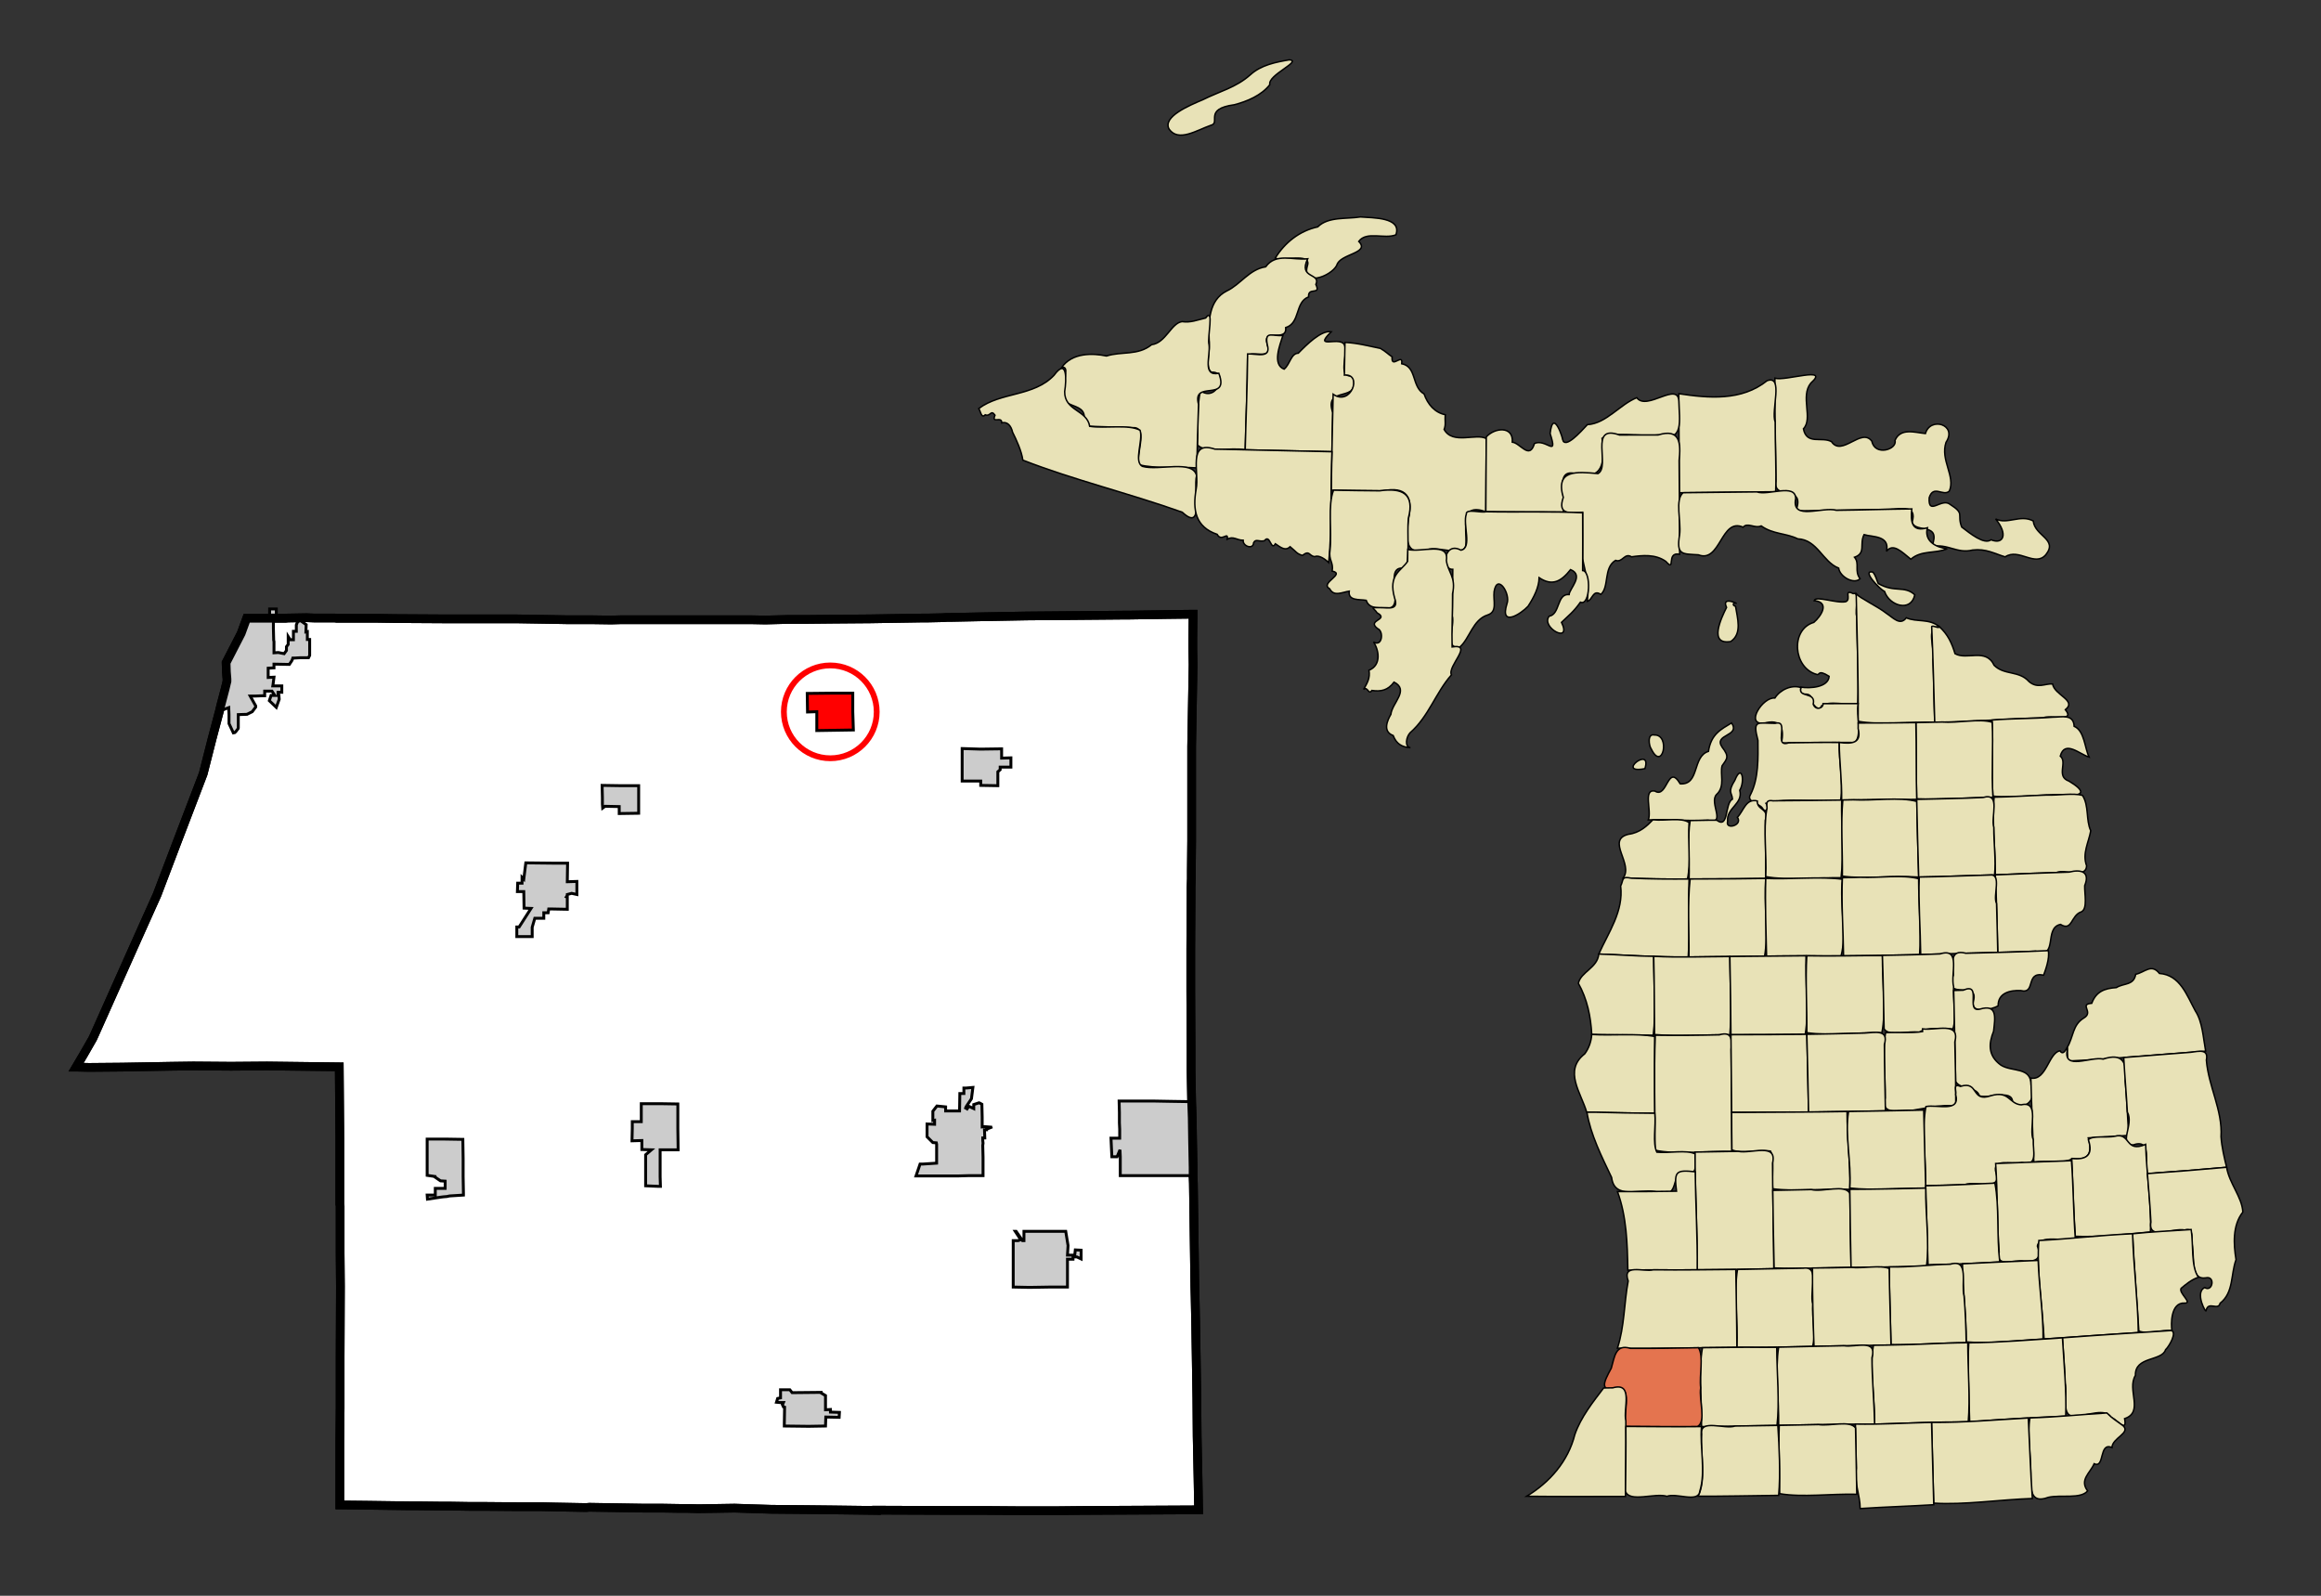 <?xml version="1.0" encoding="UTF-8" standalone="no"?>
<!-- Created with Arkyan's SVGCensus script -->
<svg
   xmlns:dc="http://purl.org/dc/elements/1.1/"
   xmlns:cc="http://web.resource.org/cc/"
   xmlns:rdf="http://www.w3.org/1999/02/22-rdf-syntax-ns#"
   xmlns:svg="http://www.w3.org/2000/svg"
   xmlns="http://www.w3.org/2000/svg"
   xmlns:sodipodi="http://sodipodi.sourceforge.net/DTD/sodipodi-0.dtd"
   xmlns:inkscape="http://www.inkscape.org/namespaces/inkscape"
   version="1.0"
   width="800"
   height="550"
   id="svg3996"
   sodipodi:version="0.32"
   inkscape:version="0.45"
   sodipodi:docname="outputmap.svg"
   inkscape:output_extension="org.inkscape.output.svg.inkscape"
   sodipodi:docbase="C:\files\wikibot"
   sodipodi:modified="true">
  <rect width="100%" height="100%" fill="#333333" stroke="none"/>
  <defs
     id="defs4099" />
  <sodipodi:namedview
     inkscape:window-height="579"
     inkscape:window-width="748"
     inkscape:pageshadow="2"
     inkscape:pageopacity="0.0"
     guidetolerance="10.0"
     gridtolerance="10.0"
     objecttolerance="10.0"
     borderopacity="1.0"
     bordercolor="#666666"
     pagecolor="#ffffff"
     id="base"
     width="800px"
     height="550px"
     inkscape:zoom="0.68727273"
     inkscape:cx="400"
     inkscape:cy="275"
     inkscape:window-x="176"
     inkscape:window-y="162"
     inkscape:current-layer="svg3996" />
  <path
     id="159"
     style="fill:#ffffff;fill-opacity:1;fill-rule:evenodd;stroke:#000000;stroke-width:3px;stroke-linecap:butt;stroke-linejoin:miter;stroke-opacity:1"
     d="M 402.335,211.796 L 410.735,211.696 L 411.235,211.696 L 411.235,211.696 L 411.135,220.096 L 411.135,223.596 L 411.235,229.096 L 410.735,257.296 L 410.735,277.796 L 410.735,288.796 L 410.735,289.796 L 410.735,289.796 L 410.635,300.396 L 410.635,302.896 L 410.635,302.896 L 410.535,305.796 L 410.535,305.796 L 410.535,306.696 L 410.535,306.696 L 410.535,307.296 L 410.535,307.296 L 410.535,309.196 L 410.435,327.196 L 410.435,330.096 L 410.435,331.696 L 410.435,332.596 L 410.435,334.696 L 410.435,339.496 L 410.435,340.996 L 410.435,340.996 L 410.435,341.496 L 410.435,341.496 L 410.535,361.296 L 410.535,366.296 L 410.535,366.296 L 410.535,368.796 L 410.735,379.696 L 410.935,385.296 L 411.035,391.996 L 411.035,391.996 L 411.035,392.096 L 411.035,392.096 L 411.235,402.396 L 411.235,405.196 L 411.335,407.896 L 411.335,407.896 L 411.835,443.296 L 411.835,443.296 L 411.935,447.196 L 412.135,456.796 L 412.535,482.096 L 412.535,482.096 L 412.635,494.996 L 412.635,494.996 L 412.935,509.496 L 413.135,520.396 L 413.135,520.396 L 411.935,520.396 L 372.635,520.596 L 372.635,520.596 L 363.435,520.696 L 363.035,520.696 L 363.035,520.696 L 359.035,520.696 L 352.235,520.696 L 339.635,520.596 L 328.335,520.596 L 302.135,520.496 L 302.135,520.496 L 302.135,520.596 L 286.435,520.396 L 277.335,520.296 L 277.335,520.296 L 265.835,520.196 L 265.835,520.196 L 259.435,519.996 L 259.435,519.996 L 253.235,519.796 L 240.735,519.996 L 237.135,519.896 L 235.935,519.896 L 235.935,519.896 L 234.435,519.896 L 234.435,519.896 L 228.235,519.796 L 228.235,519.796 L 221.835,519.796 L 221.835,519.796 L 203.135,519.496 L 202.035,519.596 L 191.135,519.396 L 191.135,519.396 L 186.735,519.296 L 180.135,519.296 L 180.135,519.296 L 178.535,519.296 L 166.735,519.196 L 163.335,519.196 L 163.335,519.196 L 162.435,519.196 L 162.435,519.196 L 161.735,519.196 L 155.435,519.096 L 155.435,519.096 L 153.135,519.096 L 153.035,519.096 L 153.035,519.096 L 152.635,519.096 L 144.035,518.996 L 144.035,518.996 L 141.035,518.996 L 141.035,518.996 L 126.335,518.796 L 117.135,518.696 L 117.135,518.696 L 117.135,497.196 L 117.235,485.296 L 117.235,485.296 L 117.235,467.796 L 117.335,443.396 L 117.235,431.796 L 117.235,415.696 L 117.135,414.996 L 117.135,413.996 L 117.135,409.196 L 117.135,395.896 L 117.135,392.696 L 116.935,367.696 L 116.935,367.696 L 92.035,367.396 L 79.635,367.496 L 66.935,367.396 L 66.435,367.396 L 66.435,367.396 L 59.035,367.496 L 59.035,367.496 L 42.135,367.796 L 42.135,367.796 L 30.735,367.896 L 26.335,367.796 L 26.235,367.796 L 26.235,367.796 L 28.835,363.396 L 31.935,357.996 L 32.535,356.696 L 47.535,323.096 L 54.135,308.396 L 60.935,290.496 L 70.035,266.696 L 73.135,254.496 L 75.635,245.096 L 76.035,243.396 L 77.635,237.296 L 78.235,234.796 L 78.235,233.996 L 78.035,231.596 L 77.935,228.396 L 83.135,218.296 L 85.035,213.096 L 85.035,213.096 L 85.035,213.096 L 92.935,213.096 L 93.735,213.096 L 94.235,213.096 L 96.535,213.096 L 98.435,213.096 L 99.335,212.996 L 99.935,212.996 L 105.635,212.896 L 108.135,212.996 L 115.335,212.996 L 116.035,213.096 L 129.935,213.096 L 136.035,213.196 L 152.635,213.296 L 174.535,213.296 L 177.735,213.296 L 189.835,213.496 L 195.235,213.596 L 202.735,213.596 L 203.735,213.596 L 210.635,213.696 L 214.135,213.596 L 216.335,213.596 L 224.235,213.596 L 226.135,213.596 L 227.135,213.596 L 237.735,213.596 L 240.935,213.596 L 252.635,213.596 L 252.635,213.596 L 258.735,213.596 L 263.835,213.696 L 263.835,213.696 L 271.535,213.496 L 277.735,213.496 L 287.435,213.396 L 299.935,213.296 L 318.335,212.996 L 320.135,212.996 L 324.835,212.896 L 324.835,212.896 L 326.435,212.796 L 327.335,212.796 L 327.635,212.796 L 337.535,212.596 L 348.235,212.396 L 353.835,212.296 L 388.135,211.996 L 389.335,211.996 L 402.335,211.796 z " />
  <path
     id="74980"
     style="fill:#cccccc;fill-opacity:1;fill-rule:evenodd;stroke:#000000;stroke-width:1px;stroke-linecap:butt;stroke-linejoin:miter;stroke-opacity:1"
     d="M 92.935,213.096 L 92.935,209.896 L 95.235,209.896 L 95.235,211.996 L 93.735,211.996 L 93.735,213.096 L 93.735,213.096 L 94.235,213.096 L 94.235,213.096 L 94.235,216.596 L 94.335,220.696 L 94.335,220.696 L 94.435,221.096 L 94.435,221.596 L 94.435,223.996 L 94.435,224.996 L 94.435,224.996 L 95.935,224.896 L 97.935,225.296 L 98.735,224.196 L 98.735,222.896 L 99.335,222.096 L 99.335,219.396 L 100.035,220.496 L 101.135,220.496 L 101.135,217.596 L 102.135,217.596 L 102.135,215.396 L 102.535,214.396 L 103.435,213.796 L 105.535,215.296 L 105.435,217.796 L 105.935,217.696 L 105.935,220.396 L 106.735,220.396 L 106.735,225.896 L 106.335,226.696 L 104.035,226.696 L 103.535,226.696 L 101.635,226.796 L 100.935,226.796 L 100.735,227.396 L 100.535,227.796 L 99.735,228.996 L 94.435,228.896 L 94.435,228.896 L 94.435,230.196 L 94.435,230.196 L 92.435,230.296 L 92.435,230.296 L 92.435,233.496 L 94.435,233.396 L 94.435,233.396 L 94.135,235.796 L 94.035,236.396 L 94.035,236.396 L 97.135,236.396 L 97.135,238.596 L 95.835,238.596 L 95.835,239.696 L 96.135,239.696 L 96.235,240.996 L 95.235,243.796 L 92.835,241.496 L 93.435,239.696 L 94.735,239.696 L 93.735,238.196 L 91.235,238.196 L 91.235,238.196 L 91.235,238.396 L 91.235,239.796 L 91.235,239.796 L 90.535,239.796 L 88.135,239.896 L 86.235,239.896 L 86.235,239.896 L 88.135,243.296 L 88.135,243.696 L 88.135,243.696 L 86.935,245.296 L 85.135,246.196 L 82.135,246.296 L 82.135,250.896 L 82.035,251.196 L 81.935,251.296 L 81.335,252.096 L 80.935,252.496 L 80.435,252.596 L 78.935,249.396 L 78.935,249.396 L 78.935,248.696 L 78.935,246.796 L 78.935,246.296 L 78.835,243.896 L 78.835,243.896 L 75.635,245.096 L 75.635,245.096 L 76.035,243.396 L 77.635,237.296 L 78.235,234.796 L 78.235,233.996 L 78.035,231.596 L 77.935,228.396 L 83.135,218.296 L 85.035,213.096 L 85.035,213.096 L 85.035,213.096 L 92.935,213.096 z " />
  <path
     id="62980"
     style="fill:#cccccc;fill-opacity:1;fill-rule:evenodd;stroke:#000000;stroke-width:1px;stroke-linecap:butt;stroke-linejoin:miter;stroke-opacity:1"
     d="M 332.235,374.996 L 333.135,374.996 L 335.335,374.796 L 334.835,378.696 L 334.635,378.996 L 333.035,381.396 L 332.835,381.896 L 332.835,381.896 L 333.335,382.196 L 333.935,381.296 L 335.635,382.096 L 335.635,381.196 L 335.635,380.696 L 337.435,380.096 L 337.735,380.196 L 338.435,380.596 L 338.535,384.996 L 338.535,386.496 L 338.535,387.596 L 338.535,388.396 L 339.235,388.296 L 341.735,388.496 L 341.735,388.496 L 342.035,388.396 L 342.035,388.396 L 340.035,389.196 L 340.035,389.396 L 339.335,389.396 L 339.435,392.196 L 338.735,392.196 L 338.735,392.196 L 338.735,393.096 L 338.835,393.996 L 338.735,394.796 L 338.835,398.796 L 338.835,403.796 L 338.835,405.196 L 338.835,405.196 L 333.835,405.196 L 330.435,405.296 L 315.735,405.296 L 317.135,401.196 L 317.135,401.196 L 318.235,401.196 L 322.835,400.896 L 322.835,400.896 L 322.835,398.996 L 322.835,395.196 L 322.835,395.096 L 322.835,394.396 L 322.735,393.896 L 322.735,393.896 L 321.535,393.796 L 319.535,391.796 L 319.535,387.396 L 322.135,387.496 L 322.135,386.096 L 321.535,386.196 L 321.535,382.996 L 322.935,381.196 L 325.935,381.496 L 325.935,382.596 L 325.935,382.896 L 326.435,382.896 L 327.235,382.896 L 328.735,382.896 L 330.735,382.896 L 330.835,376.896 L 332.235,376.896 L 332.235,374.996 z " />
  <path
     id="52380"
     style="fill:#cccccc;fill-opacity:1;fill-rule:evenodd;stroke:#000000;stroke-width:1px;stroke-linecap:butt;stroke-linejoin:miter;stroke-opacity:1"
     d="M 410.735,379.696 L 410.935,385.296 L 411.035,391.996 L 411.035,391.996 L 411.035,392.096 L 411.035,392.096 L 411.235,402.396 L 411.235,405.196 L 411.235,405.196 L 407.535,405.196 L 407.235,405.196 L 404.735,405.196 L 398.435,405.196 L 388.235,405.196 L 386.335,405.196 L 386.135,405.196 L 386.135,398.696 L 386.035,396.296 L 385.035,398.696 L 383.235,398.696 L 382.935,392.296 L 385.935,392.296 L 385.935,389.196 L 385.835,386.996 L 385.835,385.896 L 385.835,383.796 L 385.835,383.396 L 385.735,379.496 L 398.135,379.496 L 403.635,379.596 L 410.135,379.696 L 410.735,379.696 z " />
  <path
     id="05140"
     style="fill:#cccccc;fill-opacity:1;fill-rule:evenodd;stroke:#000000;stroke-width:1px;stroke-linecap:butt;stroke-linejoin:miter;stroke-opacity:1"
     d="M 190.335,297.496 L 195.635,297.496 L 195.535,303.896 L 195.735,303.896 L 198.835,303.796 L 198.835,305.396 L 198.835,308.296 L 197.035,307.896 L 195.535,308.296 L 195.535,308.596 L 195.235,309.096 L 195.535,309.196 L 195.535,313.396 L 190.435,313.296 L 190.435,313.296 L 189.135,313.296 L 188.935,314.596 L 187.435,314.596 L 187.435,316.496 L 184.335,316.496 L 183.435,319.596 L 183.435,322.796 L 178.135,322.796 L 178.135,322.796 L 178.135,319.496 L 178.935,319.496 L 183.035,313.096 L 180.635,312.996 L 180.535,307.296 L 178.335,307.296 L 178.435,304.396 L 179.935,304.396 L 179.935,302.396 L 180.535,302.996 L 180.535,302.996 L 181.235,297.396 L 190.335,297.496 z " />
  <path
     id="46440"
     style="fill:#cccccc;fill-opacity:1;fill-rule:evenodd;stroke:#000000;stroke-width:1px;stroke-linecap:butt;stroke-linejoin:miter;stroke-opacity:1"
     d="M 233.635,388.896 L 233.735,396.296 L 227.535,396.296 L 227.535,399.696 L 227.535,400.496 L 227.535,400.796 L 227.535,405.596 L 227.635,408.896 L 227.635,408.896 L 227.035,408.896 L 222.535,408.696 L 222.535,408.696 L 222.535,397.996 L 224.535,396.296 L 221.235,396.196 L 221.235,393.096 L 217.835,393.196 L 217.935,388.896 L 217.935,387.796 L 217.935,386.596 L 221.035,386.596 L 221.035,380.396 L 227.435,380.396 L 233.635,380.496 L 233.635,388.896 z " />
  <path
     id="46500"
     style="fill:#cccccc;fill-opacity:1;fill-rule:evenodd;stroke:#000000;stroke-width:1px;stroke-linecap:butt;stroke-linejoin:miter;stroke-opacity:1"
     d="M 367.935,443.596 L 361.835,443.596 L 355.735,443.696 L 354.135,443.696 L 349.235,443.596 L 349.235,443.596 L 349.235,438.496 L 349.235,430.796 L 349.235,427.596 L 350.935,427.596 L 351.835,427.296 L 349.935,424.396 L 350.235,424.396 L 352.435,427.596 L 352.935,427.596 L 352.935,424.396 L 361.835,424.396 L 367.335,424.396 L 368.135,429.296 L 367.935,432.596 L 370.435,432.596 L 370.635,430.796 L 372.635,430.896 L 372.635,433.896 L 371.135,433.196 L 369.835,433.196 L 369.835,433.996 L 367.935,433.996 L 367.935,438.596 L 367.935,443.596 z " />
  <path
     id="21040"
     style="fill:#cccccc;fill-opacity:1;fill-rule:evenodd;stroke:#000000;stroke-width:1px;stroke-linecap:butt;stroke-linejoin:miter;stroke-opacity:1"
     d="M 283.035,480.096 L 284.535,480.996 L 284.535,483.196 L 284.535,484.796 L 284.535,484.996 L 284.535,485.896 L 286.235,485.796 L 286.235,486.696 L 289.335,486.796 L 289.335,486.796 L 289.235,488.496 L 289.235,488.496 L 284.635,488.396 L 284.535,491.496 L 278.735,491.596 L 270.335,491.496 L 270.335,490.896 L 270.335,490.896 L 270.435,484.996 L 270.035,484.896 L 269.535,483.796 L 269.735,484.096 L 270.035,483.396 L 269.135,483.396 L 268.835,483.396 L 268.735,483.396 L 267.635,483.296 L 268.035,481.996 L 269.035,481.796 L 269.035,478.996 L 272.235,478.996 L 273.035,479.996 L 283.035,479.896 L 283.035,479.896 L 283.035,480.096 z " />
  <path
     id="36960"
     style="fill:#cccccc;fill-opacity:1;fill-rule:evenodd;stroke:#000000;stroke-width:1px;stroke-linecap:butt;stroke-linejoin:miter;stroke-opacity:1"
     d="M 159.635,405.496 L 159.735,411.196 L 159.735,411.896 L 154.935,412.196 L 154.035,412.396 L 152.835,412.496 L 152.035,412.596 L 147.335,413.296 L 147.335,413.296 L 147.235,411.896 L 150.035,411.896 L 150.035,409.596 L 153.435,409.596 L 153.435,407.096 L 151.835,406.996 L 149.935,405.696 L 149.935,405.496 L 147.235,405.096 L 147.235,402.196 L 147.235,400.296 L 147.235,392.596 L 153.335,392.596 L 159.535,392.696 L 159.635,399.296 L 159.635,399.296 L 159.635,401.896 L 159.635,403.296 L 159.635,405.496 z " />
  <path
     id="32640"
     style="fill:#cccccc;fill-opacity:1;fill-rule:evenodd;stroke:#000000;stroke-width:1px;stroke-linecap:butt;stroke-linejoin:miter;stroke-opacity:1"
     d="M 337.935,258.196 L 345.235,258.096 L 345.235,261.296 L 348.435,261.196 L 348.435,261.196 L 348.435,264.396 L 348.435,264.396 L 345.235,264.396 L 344.735,264.396 L 344.735,265.296 L 343.935,265.996 L 343.935,270.796 L 338.035,270.696 L 338.035,270.696 L 338.035,269.696 L 338.035,269.196 L 331.635,269.196 L 331.635,268.296 L 331.635,257.996 L 331.635,257.996 L 337.935,258.196 z " />
  <path
     id="09220"
     style="fill:#ff0000;fill-opacity:1;fill-rule:evenodd;stroke:#000000;stroke-width:1px;stroke-linecap:butt;stroke-linejoin:miter;stroke-opacity:1"
     d="M 287.635,238.896 L 293.935,238.896 L 293.935,245.296 L 294.135,251.596 L 287.835,251.696 L 281.535,251.796 L 281.535,245.296 L 278.335,245.396 L 278.235,238.996 L 287.635,238.896 z " />
  <path
     id="10180"
     style="fill:#cccccc;fill-opacity:1;fill-rule:evenodd;stroke:#000000;stroke-width:1px;stroke-linecap:butt;stroke-linejoin:miter;stroke-opacity:1"
     d="M 213.935,270.796 L 220.135,270.796 L 220.135,280.296 L 213.435,280.396 L 213.435,277.996 L 208.535,277.896 L 207.735,278.496 L 207.635,277.096 L 207.635,274.996 L 207.535,270.696 L 213.935,270.796 z " />
  <path
     id="path4010"
     style="fill:none;fill-opacity:1;fill-rule:evenodd;stroke:#000000;stroke-width:3px;stroke-linecap:butt;stroke-linejoin:miter;stroke-opacity:1"
     d="M 402.335,211.796 L 410.735,211.696 L 411.235,211.696 L 411.235,211.696 L 411.135,220.096 L 411.135,223.596 L 411.235,229.096 L 410.735,257.296 L 410.735,277.796 L 410.735,288.796 L 410.735,289.796 L 410.735,289.796 L 410.635,300.396 L 410.635,302.896 L 410.635,302.896 L 410.535,305.796 L 410.535,305.796 L 410.535,306.696 L 410.535,306.696 L 410.535,307.296 L 410.535,307.296 L 410.535,309.196 L 410.435,327.196 L 410.435,330.096 L 410.435,331.696 L 410.435,332.596 L 410.435,334.696 L 410.435,339.496 L 410.435,340.996 L 410.435,340.996 L 410.435,341.496 L 410.435,341.496 L 410.535,361.296 L 410.535,366.296 L 410.535,366.296 L 410.535,368.796 L 410.735,379.696 L 410.935,385.296 L 411.035,391.996 L 411.035,391.996 L 411.035,392.096 L 411.035,392.096 L 411.235,402.396 L 411.235,405.196 L 411.335,407.896 L 411.335,407.896 L 411.835,443.296 L 411.835,443.296 L 411.935,447.196 L 412.135,456.796 L 412.535,482.096 L 412.535,482.096 L 412.635,494.996 L 412.635,494.996 L 412.935,509.496 L 413.135,520.396 L 413.135,520.396 L 411.935,520.396 L 372.635,520.596 L 372.635,520.596 L 363.435,520.696 L 363.035,520.696 L 363.035,520.696 L 359.035,520.696 L 352.235,520.696 L 339.635,520.596 L 328.335,520.596 L 302.135,520.496 L 302.135,520.496 L 302.135,520.596 L 286.435,520.396 L 277.335,520.296 L 277.335,520.296 L 265.835,520.196 L 265.835,520.196 L 259.435,519.996 L 259.435,519.996 L 253.235,519.796 L 240.735,519.996 L 237.135,519.896 L 235.935,519.896 L 235.935,519.896 L 234.435,519.896 L 234.435,519.896 L 228.235,519.796 L 228.235,519.796 L 221.835,519.796 L 221.835,519.796 L 203.135,519.496 L 202.035,519.596 L 191.135,519.396 L 191.135,519.396 L 186.735,519.296 L 180.135,519.296 L 180.135,519.296 L 178.535,519.296 L 166.735,519.196 L 163.335,519.196 L 163.335,519.196 L 162.435,519.196 L 162.435,519.196 L 161.735,519.196 L 155.435,519.096 L 155.435,519.096 L 153.135,519.096 L 153.035,519.096 L 153.035,519.096 L 152.635,519.096 L 144.035,518.996 L 144.035,518.996 L 141.035,518.996 L 141.035,518.996 L 126.335,518.796 L 117.135,518.696 L 117.135,518.696 L 117.135,497.196 L 117.235,485.296 L 117.235,485.296 L 117.235,467.796 L 117.335,443.396 L 117.235,431.796 L 117.235,415.696 L 117.135,414.996 L 117.135,413.996 L 117.135,409.196 L 117.135,395.896 L 117.135,392.696 L 116.935,367.696 L 116.935,367.696 L 92.035,367.396 L 79.635,367.496 L 66.935,367.396 L 66.435,367.396 L 66.435,367.396 L 59.035,367.496 L 59.035,367.496 L 42.135,367.796 L 42.135,367.796 L 30.735,367.896 L 26.335,367.796 L 26.235,367.796 L 26.235,367.796 L 28.835,363.396 L 31.935,357.996 L 32.535,356.696 L 47.535,323.096 L 54.135,308.396 L 60.935,290.496 L 70.035,266.696 L 73.135,254.496 L 75.635,245.096 L 76.035,243.396 L 77.635,237.296 L 78.235,234.796 L 78.235,233.996 L 78.035,231.596 L 77.935,228.396 L 83.135,218.296 L 85.035,213.096 L 85.035,213.096 L 85.035,213.096 L 92.935,213.096 L 93.735,213.096 L 94.235,213.096 L 96.535,213.096 L 98.435,213.096 L 99.335,212.996 L 99.935,212.996 L 105.635,212.896 L 108.135,212.996 L 115.335,212.996 L 116.035,213.096 L 129.935,213.096 L 136.035,213.196 L 152.635,213.296 L 174.535,213.296 L 177.735,213.296 L 189.835,213.496 L 195.235,213.596 L 202.735,213.596 L 203.735,213.596 L 210.635,213.696 L 214.135,213.596 L 216.335,213.596 L 224.235,213.596 L 226.135,213.596 L 227.135,213.596 L 237.735,213.596 L 240.935,213.596 L 252.635,213.596 L 252.635,213.596 L 258.735,213.596 L 263.835,213.696 L 263.835,213.696 L 271.535,213.496 L 277.735,213.496 L 287.435,213.396 L 299.935,213.296 L 318.335,212.996 L 320.135,212.996 L 324.835,212.896 L 324.835,212.896 L 326.435,212.796 L 327.335,212.796 L 327.635,212.796 L 337.535,212.596 L 348.235,212.396 L 353.835,212.296 L 388.135,211.996 L 389.335,211.996 L 402.335,211.796 z " />
  <g
     id="g4012"
     transform="translate(337.293,19.968)">
    <path
       id="083"       style="opacity:1;color:#000000;fill:#e8e2b7;fill-opacity:1;fill-rule:evenodd;stroke:#000000;stroke-width:0.5;stroke-linecap:butt;stroke-linejoin:miter;marker:none;marker-start:none;marker-mid:none;marker-end:none;stroke-miterlimit:4;stroke-dasharray:none;stroke-dashoffset:0;stroke-opacity:1;visibility:visible;display:inline;overflow:visible;enable-background:accumulate"
       d="M 88.17,16.128 C 77.369,17.595 83.632,22.376 80.054,23.218 C 75.186,24.911 68.925,29.091 65.692,24.567 C 63.224,20.246 72.838,16.306 77.213,14.437 C 83.176,11.467 88.701,10.227 93.648,5.823 C 97.398,2.411 102.423,1.462 107.134,0.653 C 111.669,1.072 99.55,5.898 100.387,9.196 C 97.595,12.857 92.592,14.979 88.17,16.128 z M 102.254,69.004 C 105.553,63.636 110.618,59.613 116.902,58.231 C 120.509,54.631 126.806,55.574 131.62,54.805 C 135.994,55.157 145.969,54.882 143.855,60.953 C 139.967,62.574 133.781,59.547 131.03,63.234 C 135.148,67.365 124.478,67.452 123.473,71.452 C 121.481,75.39 111.109,79.108 113.396,71.443 C 114.656,66.977 104.654,70.183 102.254,69.004 z "
 />    <path
       id="061"       style="opacity:1;color:#000000;fill:#e8e2b7;fill-opacity:1;fill-rule:evenodd;stroke:#000000;stroke-width:0.5;stroke-linecap:butt;stroke-linejoin:miter;marker:none;marker-start:none;marker-mid:none;marker-end:none;stroke-miterlimit:4;stroke-dasharray:none;stroke-dashoffset:0;stroke-opacity:1;visibility:visible;display:inline;overflow:visible;enable-background:accumulate"
       d="M 113.44,69.232 C 110.07,76.176 118.105,74.026 116.259,78.076 C 118.146,82.015 113.433,78.728 113.749,82.356 C 108.962,84.162 110.977,91.356 105.856,92.944 C 106.365,98.31 97.582,92.65 99.515,98.81 C 101.699,105.091 92.832,99.683 92.697,103.549 C 92.658,113.914 92.126,124.521 91.905,135.064 C 86.851,134.04 78.282,136.453 75.406,133.35 C 75.813,127.259 75.146,119.933 76.517,114.735 C 82.268,118.839 86.172,107.784 80.295,108.34 C 77.863,106.702 79.988,100.738 79.476,97.26 C 79.211,90.954 79.287,83.468 85.536,80.322 C 90.239,78.12 93.324,72.848 98.96,71.989 C 102.489,67.09 108.321,69.783 113.44,69.232 z "
 />    <path
       id="131"       style="opacity:1;color:#000000;fill:#e8e2b7;fill-opacity:1;fill-rule:evenodd;stroke:#000000;stroke-width:0.5;stroke-linecap:butt;stroke-linejoin:miter;marker:none;marker-start:none;marker-mid:none;marker-end:none;stroke-miterlimit:4;stroke-dasharray:none;stroke-dashoffset:0;stroke-opacity:1;visibility:visible;display:inline;overflow:visible;enable-background:accumulate"
       d="M 28.671,106.658 C 32.22,101.583 39.255,101.704 44.094,102.73 C 49.307,101.055 54.928,102.685 59.649,98.828 C 64.511,98.244 66.39,91.391 70.122,90.883 C 73.143,91.316 75.385,90.298 78.261,89.641 C 81.336,85.532 78.731,96.509 79.441,98.854 C 79.971,102.686 76.985,109.853 82.806,108.684 C 86.683,118.901 73.451,110.761 75.82,119.408 C 75.539,126.703 75.382,134.002 75.213,141.3 C 68.772,140.835 60.772,141.656 55.272,140.19 C 54.231,136.54 58.189,128.13 53.933,127.454 C 47.87,127.26 41.806,127.101 35.744,126.881 C 39.687,116.618 25.316,123.114 29.787,112.343 C 29.191,110.798 31.395,106.121 28.671,106.658 z "
 />    <path
       id="013"       style="opacity:1;color:#000000;fill:#e8e2b7;fill-opacity:1;fill-rule:evenodd;stroke:#000000;stroke-width:0.5;stroke-linecap:butt;stroke-linejoin:miter;marker:none;marker-start:none;marker-mid:none;marker-end:none;stroke-miterlimit:4;stroke-dasharray:none;stroke-dashoffset:0;stroke-opacity:1;visibility:visible;display:inline;overflow:visible;enable-background:accumulate"
       d="M 104.914,95.613 C 103.824,99.036 101.14,105.643 105.319,107.275 C 107.404,105.546 107.644,101.85 110.208,101.761 C 113.059,98.837 118.118,93.759 121.57,94.371 C 114.671,101.112 125.613,95.135 126.263,99.467 C 127.202,102.737 123.658,110.391 128.89,109.538 C 132.244,119.467 118.766,112.335 122.075,122.271 C 121.996,126.752 121.901,131.274 121.781,135.725 C 111.819,135.524 101.864,135.271 91.905,135.064 C 92.161,123.984 92.661,112.936 92.732,102.016 C 95.919,101.875 100.939,103.777 99.515,98.81 C 98.478,93.682 101.652,96.17 104.914,95.613 z "
 />    <path
       id="103"       style="opacity:1;color:#000000;fill:#e8e2b7;fill-opacity:1;fill-rule:evenodd;stroke:#000000;stroke-width:0.5;stroke-linecap:butt;stroke-linejoin:miter;marker:none;marker-start:none;marker-mid:none;marker-end:none;stroke-miterlimit:4;stroke-dasharray:none;stroke-dashoffset:0;stroke-opacity:1;visibility:visible;display:inline;overflow:visible;enable-background:accumulate"
       d="M 126.291,98.044 C 130.7,98.242 134.866,99.407 138.464,100.105 C 140.38,101.173 141.273,102.206 142.542,103.029 C 142.105,107.467 146.393,101.438 145.845,105.39 C 151.168,106.465 149.148,113.288 153.561,115.819 C 154.811,119.395 157.209,122.22 160.881,122.979 C 160.632,125.159 161.173,126.242 160.467,128.035 C 163.412,133.423 171.611,129.208 175,131.206 C 174.901,139.603 174.909,148 174.842,156.397 C 165.681,153.167 168.316,161.959 167.971,167.742 C 167.52,172.434 158.165,167.976 154.645,169.522 C 146.549,171.719 147.579,165.31 148.119,159.146 C 149.93,151.208 147.401,147.544 139.274,149.21 C 133.362,149.179 127.462,149.046 121.552,148.99 C 121.733,137.961 121.985,126.935 122.213,115.906 C 128.369,120.243 132.504,108.701 126.089,109.309 C 126.151,105.554 126.206,101.799 126.291,98.044 z "
 />    <path
       id="033"       style="opacity:1;color:#000000;fill:#e8e2b7;fill-opacity:1;fill-rule:evenodd;stroke:#000000;stroke-width:0.5;stroke-linecap:butt;stroke-linejoin:miter;marker:none;marker-start:none;marker-mid:none;marker-end:none;stroke-miterlimit:4;stroke-dasharray:none;stroke-dashoffset:0;stroke-opacity:1;visibility:visible;display:inline;overflow:visible;enable-background:accumulate"
       d="M 274.708,136.156 C 274.592,127.57 274.439,118.98 274.487,110.393 C 278.098,111.464 293.613,106.095 286.874,112.046 C 283.121,116.629 287.72,124.282 284.308,127.824 C 285.423,133.519 290.65,130.394 293.988,132.254 C 297.545,137.605 304.33,127.205 307.905,132.113 C 308.963,137.372 316.749,134.922 315.868,131.823 C 317.776,127.4 322.722,129.096 326.358,129.462 C 328.048,123.529 337.489,126.384 333.46,132.482 C 331.417,138.651 336.809,144.175 334.594,149.289 C 332.488,151.281 329.123,146.944 327.662,151.562 C 327.235,158.102 331.906,151.46 334.876,153.878 C 340.102,157.242 337.135,157.119 338.857,161.673 C 341.722,163.863 346.605,167.875 348.977,166.082 C 353.298,167.85 354.906,164.074 350.536,158.881 C 354.551,160.949 359.059,157.212 363.519,159.586 C 364.105,164.857 372.144,165.848 367.862,171.215 C 364.15,175.593 358.52,168.792 353.848,171.961 C 349.974,170.796 347.271,169.078 342.649,169.603 C 337.224,170.984 333.985,167.232 328.578,168.429 C 331.913,159.772 323.016,163.972 321.769,160.053 C 323.586,153.933 318.046,155.438 313.895,155.569 C 303.168,155.84 292.438,155.915 281.71,156.107 C 285.255,146.656 273.659,152.885 274.84,145.845 C 274.748,142.616 274.794,139.386 274.708,136.156 z "
 />    <path
       id="053"       style="opacity:1;color:#000000;fill:#e8e2b7;fill-opacity:1;fill-rule:evenodd;stroke:#000000;stroke-width:0.5;stroke-linecap:butt;stroke-linejoin:miter;marker:none;marker-start:none;marker-mid:none;marker-end:none;stroke-miterlimit:4;stroke-dasharray:none;stroke-dashoffset:0;stroke-opacity:1;visibility:visible;display:inline;overflow:visible;enable-background:accumulate"
       d="M 0.062,120.839 C 7.673,115.103 19.021,116.76 25.994,109.388 C 30.522,103.215 30.359,110.705 29.676,114.995 C 29.588,121.701 37.377,121.242 38.303,126.969 C 43.708,127.797 51.683,126.181 55.668,128.326 C 56.818,131.707 53.342,139.297 56.505,140.781 C 62.107,142.399 73.857,138.327 75.141,143.953 C 73.878,148.898 77.946,163.735 70.212,156.577 C 52.235,150.153 32.372,145.322 15.257,138.623 C 14.828,135.512 13.05,131.637 11.733,129.022 C 11.202,126.725 9.906,125.268 7.981,125.763 C 8.045,123.252 4.327,126.346 5.665,123.12 C 4.165,121.045 4.154,123.739 2.291,122.997 C 0.942,124.465 0.627,121.538 0.062,120.839 z "
 />    <path
       id="095"       style="opacity:1;color:#000000;fill:#e8e2b7;fill-opacity:1;fill-rule:evenodd;stroke:#000000;stroke-width:0.5;stroke-linecap:butt;stroke-linejoin:miter;marker:none;marker-start:none;marker-mid:none;marker-end:none;stroke-miterlimit:4;stroke-dasharray:none;stroke-dashoffset:0;stroke-opacity:1;visibility:visible;display:inline;overflow:visible;enable-background:accumulate"
       d="M 241.36,115.722 C 251.66,117.298 263.021,118.295 271.783,111.247 C 277.592,109.139 273.073,121.508 274.567,125.49 C 274.533,133.411 275.022,141.917 274.743,149.509 C 263.664,149.625 252.596,149.73 241.519,149.87 C 241.518,138.488 241.388,127.103 241.36,115.722 z "
 />    <path
       id="003"       style="opacity:1;color:#000000;fill:#e8e2b7;fill-opacity:1;fill-rule:evenodd;stroke:#000000;stroke-width:0.5;stroke-linecap:butt;stroke-linejoin:miter;marker:none;marker-start:none;marker-mid:none;marker-end:none;stroke-miterlimit:4;stroke-dasharray:none;stroke-dashoffset:0;stroke-opacity:1;visibility:visible;display:inline;overflow:visible;enable-background:accumulate"
       d="M 175,130.607 C 177.923,127.387 184.37,126.768 183.975,132.43 C 186.693,132.709 189.911,138.679 191.594,132.888 C 195.599,131.07 199.797,138.118 197.003,129.462 C 198.033,120.194 201.652,131.894 201.31,131.594 C 202.211,134.774 207.335,129.096 209.845,126.388 C 216.309,126.054 221.055,119.401 226.871,117.104 C 230.287,121.809 241.162,111.271 241.377,118.375 C 241.476,124.672 243.404,132.833 234.243,129.938 C 228.227,130.72 219.01,128.469 214.91,131.083 C 215.917,139.378 215.387,145.943 205.502,143.194 C 198.322,141.686 202.742,151.978 201.53,156.521 C 192.634,156.539 183.738,156.451 174.842,156.397 C 174.904,147.801 174.911,139.204 175,130.607 z "
 />    <path
       id="153"       style="opacity:1;color:#000000;fill:#e8e2b7;fill-opacity:1;fill-rule:evenodd;stroke:#000000;stroke-width:0.5;stroke-linecap:butt;stroke-linejoin:miter;marker:none;marker-start:none;marker-mid:none;marker-end:none;stroke-miterlimit:4;stroke-dasharray:none;stroke-dashoffset:0;stroke-opacity:1;visibility:visible;display:inline;overflow:visible;enable-background:accumulate"
       d="M 234.243,129.938 C 241.836,127.605 242.091,132.805 241.466,138.728 C 241.525,149.51 241.645,160.291 241.633,171.072 C 236.79,170.061 240.478,177.534 236.894,173.529 C 233.227,170.929 228.788,171.438 225.048,171.944 C 222.609,170.415 221.972,174.077 219.551,173.168 C 215.315,175.714 217.452,182.318 214.487,184.9 C 211.66,183.053 211.684,186.835 209.818,187.296 C 210.597,181.1 209.058,177.233 208.215,172.613 C 208.253,167.251 208.238,161.935 208.215,156.582 C 203.843,156.905 199.439,157.507 201.539,151.474 C 198.7,141.824 206.14,142.596 213.499,143.26 C 217.934,140.848 210.158,126.003 220.934,129.973 C 225.371,129.96 229.807,129.909 234.243,129.938 z "
 />    <path
       id="071"       style="opacity:1;color:#000000;fill:#e8e2b7;fill-opacity:1;fill-rule:evenodd;stroke:#000000;stroke-width:0.5;stroke-linecap:butt;stroke-linejoin:miter;marker:none;marker-start:none;marker-mid:none;marker-end:none;stroke-miterlimit:4;stroke-dasharray:none;stroke-dashoffset:0;stroke-opacity:1;visibility:visible;display:inline;overflow:visible;enable-background:accumulate"
       d="M 90.249,135.02 C 100.766,135.258 111.279,135.503 121.799,135.725 C 121.213,148.238 121.873,162.134 120.68,173.943 C 119.444,172.694 117.22,171.228 115.906,171.882 C 113.767,171.653 114.22,169.485 111.617,171.459 C 109.547,170.837 109.583,170.256 107.38,168.456 C 105.705,170.083 104.062,168.638 102.307,167.452 C 100.754,170.163 100.463,163.842 98.546,166.394 C 96.635,166.879 95.558,165.58 94.794,167.108 C 94.695,169.564 91.01,168.327 91.2,166.236 C 88.982,166.245 87.8,164.679 85.695,165.875 C 86.217,162.927 83.708,167.011 82.242,164.201 C 74.767,161.664 73.716,155.814 74.995,148.606 C 76.156,142.909 71.908,131.649 81.472,134.833 C 84.397,134.898 87.324,134.925 90.249,135.02 z "
 />    <path
       id="043"       style="opacity:1;color:#000000;fill:#e8e2b7;fill-opacity:1;fill-rule:evenodd;stroke:#000000;stroke-width:0.5;stroke-linecap:butt;stroke-linejoin:miter;marker:none;marker-start:none;marker-mid:none;marker-end:none;stroke-miterlimit:4;stroke-dasharray:none;stroke-dashoffset:0;stroke-opacity:1;visibility:visible;display:inline;overflow:visible;enable-background:accumulate"
       d="M 138.235,149.192 C 145.975,148.099 150.424,150.1 148.125,158.707 C 147.698,164.295 148.569,171.306 147.36,176.048 C 139.075,173.96 146.664,188.049 141.926,189.525 C 138.682,189.348 134.712,190.316 133.611,186.935 C 131.312,186.542 127.258,187.209 127.762,183.773 C 125.185,184.194 122.471,185.753 121.006,182.945 C 117.464,180.967 126.641,177.869 121.878,176.859 C 122.425,173.713 120.574,173.259 121.147,169.565 C 121.843,162.995 120.287,154.211 122.354,148.981 C 127.65,149.068 132.935,149.175 138.235,149.192 z "
 />    <path
       id="097"       style="opacity:1;color:#000000;fill:#e8e2b7;fill-opacity:1;fill-rule:evenodd;stroke:#000000;stroke-width:0.5;stroke-linecap:butt;stroke-linejoin:miter;marker:none;marker-start:none;marker-mid:none;marker-end:none;stroke-miterlimit:4;stroke-dasharray:none;stroke-dashoffset:0;stroke-opacity:1;visibility:visible;display:inline;overflow:visible;enable-background:accumulate"
       d="M 268.26,149.571 C 272.166,150.977 281.675,146.465 281.631,151.905 C 280.116,159.673 290.956,154.53 295.662,155.913 C 304.322,155.818 313.061,155.52 321.664,155.437 C 321.18,159.974 321.689,163.497 327.042,161.944 C 325.431,168.212 333.625,169.237 333.924,169.151 C 329.808,170.911 324.966,169.585 321.338,172.772 C 318.183,170.223 315.171,167.047 312.935,170.067 C 314.205,164.54 308.072,165.165 305.21,164.298 C 303.533,167.581 305.997,170.637 301.925,172.093 C 303.797,174.304 301.755,176.857 303.845,179.483 C 301.847,181.546 296.909,178.948 296.446,175.837 C 290.908,173.669 289.169,166.041 282.353,165.743 C 278.343,163.749 273.848,164.22 269.757,161.295 C 267.532,162.3 265.057,159.943 263.521,161.735 C 255.868,158.305 255.772,174.209 248.107,171.257 C 242.412,170.909 240.439,171.383 241.642,164.272 C 242.221,159.64 239.938,152.227 242.845,149.852 C 251.321,149.737 259.786,149.685 268.26,149.571 z M 310.107,181.157 C 315.784,184.416 319.088,181.716 322.694,185.041 C 321.402,191.146 313.925,188.851 312.265,183.87 C 310.35,182.962 304.279,176.32 308.24,177.22 C 309.227,178.34 309.509,179.845 310.107,181.157 z "
 />    <path
       id="041"       style="opacity:1;color:#000000;fill:#e8e2b7;fill-opacity:1;fill-rule:evenodd;stroke:#000000;stroke-width:0.5;stroke-linecap:butt;stroke-linejoin:miter;marker:none;marker-start:none;marker-mid:none;marker-end:none;stroke-miterlimit:4;stroke-dasharray:none;stroke-dashoffset:0;stroke-opacity:1;visibility:visible;display:inline;overflow:visible;enable-background:accumulate"
       d="M 174.842,156.397 C 185.905,156.648 197.511,156.203 208.207,156.785 C 208.285,163.414 208.201,170.031 208.207,176.673 C 211.219,176.843 210.852,189.094 207.44,187.587 C 205.06,190.959 203.413,192.124 200.931,194.528 C 204.656,202.207 193.695,196.341 196.641,192.431 C 200.518,191.782 199.233,184.575 203.547,184.953 C 203.656,182.9 208.824,178.329 204.049,176.348 C 200.808,180.437 197.756,182.175 193.215,179.14 C 193.155,182.458 191.437,185.854 189.401,188.978 C 187.011,191.592 179.546,196.416 182.12,188.131 C 183.468,184.778 178.813,177.436 177.695,183.879 C 177.312,187.178 178.942,190.888 175.44,191.991 C 170.328,193.599 169.247,200.161 165.884,203.027 C 160.327,204.028 164.28,195.779 163.276,192.308 C 163.393,186.962 163.399,181.615 163.453,176.268 C 159.253,176.405 160.425,166.45 166.25,169.653 C 170.252,168.987 166.833,160.692 168.11,157.246 C 167.891,155.192 173.345,156.922 174.842,156.397 z "
 />    <path
       id="109"       style="opacity:1;color:#000000;fill:#e8e2b7;fill-opacity:1;fill-rule:evenodd;stroke:#000000;stroke-width:0.5;stroke-linecap:butt;stroke-linejoin:miter;marker:none;marker-start:none;marker-mid:none;marker-end:none;stroke-miterlimit:4;stroke-dasharray:none;stroke-dashoffset:0;stroke-opacity:1;visibility:visible;display:inline;overflow:visible;enable-background:accumulate"
       d="M 147.942,169.398 C 152.469,170.599 162.288,166.574 161.242,173.185 C 161.717,177.199 164.673,178.915 163.371,184.668 C 163.416,190.745 163.053,197.122 163.215,203.001 C 170.784,201.771 161.473,209.683 162.995,212.628 C 157.581,218.708 155.171,226.977 148.743,232.579 C 147.384,234.031 146.785,237.412 148.858,237.749 C 145.743,237.507 143.997,236.333 142.903,233.539 C 139.125,232.128 140.96,228.229 142.111,226.237 C 142.515,222.338 148.568,217.869 143.212,215.13 C 141.018,218.016 138.722,218.44 135.54,218.01 C 134.448,219.768 134.029,216.327 132.695,217.684 C 133.985,215.37 135.017,213.8 134.562,211.043 C 138.948,209.263 137.99,204.01 136.112,201.275 C 139.105,203.215 139.809,197.574 137.513,196.668 C 133.569,193.656 141.818,193.708 137.345,191.233 C 136.244,189.446 134.432,189.403 138.429,189.472 C 141.117,189.426 145,190.556 143.388,186.125 C 141.123,178.069 145.62,176.895 147.889,173.494 C 147.897,172.128 147.9,170.762 147.942,169.398 z "
 />    <path
       id="047"       style="opacity:1;color:#000000;fill:#e8e2b7;fill-opacity:1;fill-rule:evenodd;stroke:#000000;stroke-width:0.5;stroke-linecap:butt;stroke-linejoin:miter;marker:none;marker-start:none;marker-mid:none;marker-end:none;stroke-miterlimit:4;stroke-dasharray:none;stroke-dashoffset:0;stroke-opacity:1;visibility:visible;display:inline;overflow:visible;enable-background:accumulate"
       d="M 283.436,216.856 C 286.476,217.384 292.945,216.978 293.169,213.13 C 289.123,210.557 290.009,212.968 288.889,212.47 C 280.761,210.271 279.736,196.958 287.902,194.545 C 290.373,192.429 293.598,187.576 288.008,187.049 C 288.487,185.22 295.841,188.121 298.93,187.402 C 300.955,186.531 298.001,182.974 301.458,184.618 C 304.002,183.876 301.912,190.429 302.673,192.458 C 302.817,202.444 303.379,212.743 303.034,222.537 C 299.28,223.27 293.163,221.327 290.492,223.356 C 290.041,225.649 286.897,222.789 287.215,220.846 C 286.181,217.559 282.486,221.229 283.436,216.856 z "
 />    <path
       id="031"       style="opacity:1;color:#000000;fill:#e8e2b7;fill-opacity:1;fill-rule:evenodd;stroke:#000000;stroke-width:0.5;stroke-linecap:butt;stroke-linejoin:miter;marker:none;marker-start:none;marker-mid:none;marker-end:none;stroke-miterlimit:4;stroke-dasharray:none;stroke-dashoffset:0;stroke-opacity:1;visibility:visible;display:inline;overflow:visible;enable-background:accumulate"
       d="M 302.497,184.689 C 303.95,186.326 309.793,188.957 313.005,191.498 C 315.272,192.979 317.651,195.794 319.77,192.969 C 323.318,194.553 327.736,193.1 331.115,196.042 C 326.251,195.946 329.734,203.652 328.965,207.396 C 329.26,214.699 329.268,221.764 329.564,228.941 C 320.981,228.786 310.807,230.015 303.166,228.641 C 303.289,213.985 302.826,199.339 302.497,184.689 z "
 />    <path
       id="029"       style="opacity:1;color:#000000;fill:#e8e2b7;fill-opacity:1;fill-rule:evenodd;stroke:#000000;stroke-width:0.5;stroke-linecap:butt;stroke-linejoin:miter;marker:none;marker-start:none;marker-mid:none;marker-end:none;stroke-miterlimit:4;stroke-dasharray:none;stroke-dashoffset:0;stroke-opacity:1;visibility:visible;display:inline;overflow:visible;enable-background:accumulate"
       d="M 260.914,189.023 C 261.506,192.955 263.307,198.448 259.249,201.142 C 251.45,202.43 256.04,192.961 257.806,189.392 C 255.723,184.859 263.349,188.988 260.527,187.728 C 259.829,188.395 260.183,188.755 260.914,189.023 z M 283.436,217.006 C 282.306,220.744 288.751,218.245 287.682,222.731 C 288.5,225.073 291.195,224.155 291.082,222.555 C 295.107,222.584 299.132,222.491 303.158,222.537 C 302.402,226.722 304.663,233.829 301.945,235.936 C 293.57,235.837 285.084,235.982 276.769,236.084 C 277.725,230.844 276.605,227.681 270.647,229.311 C 264.034,229.888 270.344,220.139 274.47,220.617 C 276.325,217.726 280.224,215.965 283.436,217.006 z "
 />    <path
       id="141"       style="opacity:1;color:#000000;fill:#e8e2b7;fill-opacity:1;fill-rule:evenodd;stroke:#000000;stroke-width:0.5;stroke-linecap:butt;stroke-linejoin:miter;marker:none;marker-start:none;marker-mid:none;marker-end:none;stroke-miterlimit:4;stroke-dasharray:none;stroke-dashoffset:0;stroke-opacity:1;visibility:visible;display:inline;overflow:visible;enable-background:accumulate"
       d="M 331.115,195.99 C 334.091,198.65 335.48,201.752 336.567,205.335 C 340.683,207.691 347.189,203.236 350.052,209.352 C 353.592,212.853 358.632,211.052 362.075,214.962 C 365.024,217.504 367.778,215.531 370.187,215.773 C 370.865,219.675 378.651,221.426 374.6,224.634 C 378.171,229.052 369.457,226.235 366.955,227.435 C 354.475,227.704 342.049,228.917 329.564,228.941 C 329.23,218.111 329.048,207.108 328.525,196.104 C 328.536,195.234 331.168,196.922 331.115,195.99 z "
 />    <path
       id="089"       style="opacity:1;color:#000000;fill:#e8e2b7;fill-opacity:1;fill-rule:evenodd;stroke:#000000;stroke-width:0.5;stroke-linecap:butt;stroke-linejoin:miter;marker:none;marker-start:none;marker-mid:none;marker-end:none;stroke-miterlimit:4;stroke-dasharray:none;stroke-dashoffset:0;stroke-opacity:1;visibility:visible;display:inline;overflow:visible;enable-background:accumulate"
       d="M 230.852,262.614 C 232.084,259.459 228.925,251.972 233.089,252.67 C 237.46,255.507 237.489,242.858 241.845,250.195 C 248.633,250.614 245.903,240.793 251.577,238.991 C 252.483,233.009 255.912,231.418 259.549,229.196 C 262.696,233.904 253.208,232.976 256.263,237.511 C 258.929,240.926 257.928,241.558 256.272,243.976 C 255.495,246.745 257.45,251.045 254.37,253.859 C 251.674,256.607 257.873,264.426 251.481,262.729 C 244.6,263.089 237.737,262.34 230.852,262.614 z M 232.904,233.354 C 238.587,233.124 235.768,246.197 231.883,238.216 C 231.047,237.142 230.42,232.787 232.904,233.354 z M 229.672,244.954 C 219.334,246.965 232.273,236.791 229.672,244.954 z "
 />    <path
       id="009"       style="opacity:1;color:#000000;fill:#e8e2b7;fill-opacity:1;fill-rule:evenodd;stroke:#000000;stroke-width:0.5;stroke-linecap:butt;stroke-linejoin:miter;marker:none;marker-start:none;marker-mid:none;marker-end:none;stroke-miterlimit:4;stroke-dasharray:none;stroke-dashoffset:0;stroke-opacity:1;visibility:visible;display:inline;overflow:visible;enable-background:accumulate"
       d="M 274.558,229.346 C 279.786,227.915 273.662,237.945 279.217,236.058 C 285.032,235.98 290.841,235.866 296.657,235.934 C 296.458,242.506 298.111,249.485 297.142,255.779 C 288.724,256.641 279.343,254.755 271.405,256.906 C 272.695,258.553 271.321,260.596 270.163,258.518 C 268.885,256.805 264.485,256.424 266.093,253.85 C 268.949,248.203 268.676,241.231 268.639,235.23 C 266.672,227.845 268.539,229.342 274.558,229.346 z "
 />    <path
       id="007"       style="opacity:1;color:#000000;fill:#e8e2b7;fill-opacity:1;fill-rule:evenodd;stroke:#000000;stroke-width:0.5;stroke-linecap:butt;stroke-linejoin:miter;marker:none;marker-start:none;marker-mid:none;marker-end:none;stroke-miterlimit:4;stroke-dasharray:none;stroke-dashoffset:0;stroke-opacity:1;visibility:visible;display:inline;overflow:visible;enable-background:accumulate"
       d="M 370.196,227.223 C 373.329,227.218 377.404,225.974 377.63,230.376 C 381.181,231.846 381.248,237.844 382.765,240.964 C 379.547,240.003 374.383,234.957 372.839,240.629 C 375.439,242.779 371.263,247.594 375.798,249.243 C 381.451,252.555 381.511,254.646 374.213,253.912 C 366.148,253.715 356.966,255.261 349.62,254.414 C 349.029,245.169 349.858,237.439 349.321,228.21 C 356.27,227.614 363.247,227.774 370.196,227.223 z "
 />    <path
       id="119"       style="opacity:1;color:#000000;fill:#e8e2b7;fill-opacity:1;fill-rule:evenodd;stroke:#000000;stroke-width:0.5;stroke-linecap:butt;stroke-linejoin:miter;marker:none;marker-start:none;marker-mid:none;marker-end:none;stroke-miterlimit:4;stroke-dasharray:none;stroke-dashoffset:0;stroke-opacity:1;visibility:visible;display:inline;overflow:visible;enable-background:accumulate"
       d="M 332.022,228.888 C 337.603,229.318 345.027,227.576 349.374,228.976 C 349.806,238.055 349.049,245.68 349.638,254.819 C 340.937,254.975 331.721,255.663 323.355,255.347 C 323.118,246.601 323.272,237.807 323.082,229.09 C 326.062,229.05 329.042,228.946 332.022,228.888 z "
 />    <path
       id="137"       style="opacity:1;color:#000000;fill:#e8e2b7;fill-opacity:1;fill-rule:evenodd;stroke:#000000;stroke-width:0.5;stroke-linecap:butt;stroke-linejoin:miter;marker:none;marker-start:none;marker-mid:none;marker-end:none;stroke-miterlimit:4;stroke-dasharray:none;stroke-dashoffset:0;stroke-opacity:1;visibility:visible;display:inline;overflow:visible;enable-background:accumulate"
       d="M 303.184,229.231 C 309.811,229.227 316.438,229.193 323.064,229.09 C 323.297,237.908 323.101,246.732 323.363,255.55 C 314.74,255.543 306.111,255.64 297.485,255.779 C 297.586,248.739 296.71,242.636 296.657,235.934 C 301.139,236.52 304.433,236.144 303.175,231.16 L 303.184,230.332 L 303.184,229.231 z "
 />    <path
       id="055"       style="opacity:1;color:#000000;fill:#e8e2b7;fill-opacity:1;fill-rule:evenodd;stroke:#000000;stroke-width:0.5;stroke-linecap:butt;stroke-linejoin:miter;marker:none;marker-start:none;marker-mid:none;marker-end:none;stroke-miterlimit:4;stroke-dasharray:none;stroke-dashoffset:0;stroke-opacity:1;visibility:visible;display:inline;overflow:visible;enable-background:accumulate"
       d="M 254.414,262.72 C 258.679,265.906 257.106,256.898 259.857,255.462 C 259.695,253.164 258.049,253.162 260.688,248.929 C 263.021,243.047 264.264,249.135 262.367,252.405 C 263.576,257.195 257.723,258.401 258.175,263.116 C 257.315,266.217 263.553,264.456 261.548,261.724 C 263.75,259.47 264.454,255.138 268.401,256.087 C 268.296,259.441 272.538,258.479 271.167,262.737 C 271.174,269.413 271.356,276.106 271.325,282.793 C 262.516,282.947 253.703,282.961 244.892,282.987 C 245.163,276.422 244.254,268.836 245.271,262.843 C 248.319,262.838 251.368,262.686 254.414,262.72 z "
 />    <path
       id="079"       style="opacity:1;color:#000000;fill:#e8e2b7;fill-opacity:1;fill-rule:evenodd;stroke:#000000;stroke-width:0.5;stroke-linecap:butt;stroke-linejoin:miter;marker:none;marker-start:none;marker-mid:none;marker-end:none;stroke-miterlimit:4;stroke-dasharray:none;stroke-dashoffset:0;stroke-opacity:1;visibility:visible;display:inline;overflow:visible;enable-background:accumulate"
       d="M 275.491,256.017 C 282.844,255.966 290.145,255.906 297.485,255.779 C 297.294,264.53 298.227,274.524 297.283,282.556 C 288.765,282.454 278.821,283.545 271.325,282.177 C 271.681,274.578 270.45,266.367 271.642,259.152 C 272.191,258.192 270.52,255.461 273.827,256.043 L 275.154,256.022 L 275.491,256.017 z "
 />    <path
       id="001"       style="opacity:1;color:#000000;fill:#e8e2b7;fill-opacity:1;fill-rule:evenodd;stroke:#000000;stroke-width:0.5;stroke-linecap:butt;stroke-linejoin:miter;marker:none;marker-start:none;marker-mid:none;marker-end:none;stroke-miterlimit:4;stroke-dasharray:none;stroke-dashoffset:0;stroke-opacity:1;visibility:visible;display:inline;overflow:visible;enable-background:accumulate"
       d="M 368.073,254.061 C 372.069,254.235 377.238,253.267 380.493,254.167 C 382.81,257.76 381.622,262.751 383.346,266.358 C 382.617,270.439 380.344,274.191 381.928,278.46 C 381.625,283.019 374.549,279.433 371.544,280.759 C 364.512,280.992 357.479,281.261 350.448,281.569 C 350.482,272.796 349.294,262.965 350.026,254.801 C 356.046,254.671 362.054,254.245 368.073,254.061 z "
 />    <path
       id="039"       style="opacity:1;color:#000000;fill:#e8e2b7;fill-opacity:1;fill-rule:evenodd;stroke:#000000;stroke-width:0.5;stroke-linecap:butt;stroke-linejoin:miter;marker:none;marker-start:none;marker-mid:none;marker-end:none;stroke-miterlimit:4;stroke-dasharray:none;stroke-dashoffset:0;stroke-opacity:1;visibility:visible;display:inline;overflow:visible;enable-background:accumulate"
       d="M 301.422,255.691 C 308.574,256.088 317.371,254.615 323.381,256.255 C 323.536,264.947 323.789,273.635 324.042,282.327 C 315.405,281.702 305.456,283.124 297.732,281.992 C 297.859,273.358 297.148,263.787 297.89,255.77 C 299.068,255.749 300.245,255.703 301.422,255.691 z "
 />    <path
       id="135"       style="opacity:1;color:#000000;fill:#e8e2b7;fill-opacity:1;fill-rule:evenodd;stroke:#000000;stroke-width:0.5;stroke-linecap:butt;stroke-linejoin:miter;marker:none;marker-start:none;marker-mid:none;marker-end:none;stroke-miterlimit:4;stroke-dasharray:none;stroke-dashoffset:0;stroke-opacity:1;visibility:visible;display:inline;overflow:visible;enable-background:accumulate"
       d="M 346.212,254.898 C 352.511,253.015 348.811,261.638 349.929,265.204 C 349.887,270.552 350.718,276.669 350.184,281.569 C 341.466,281.785 332.761,282.188 324.042,282.327 C 323.78,273.4 323.529,264.477 323.363,255.55 C 330.981,255.361 338.598,255.248 346.212,254.898 z "
 />    <path
       id="019"       style="opacity:1;color:#000000;fill:#e8e2b7;fill-opacity:1;fill-rule:evenodd;stroke:#000000;stroke-width:0.5;stroke-linecap:butt;stroke-linejoin:miter;marker:none;marker-start:none;marker-mid:none;marker-end:none;stroke-miterlimit:4;stroke-dasharray:none;stroke-dashoffset:0;stroke-opacity:1;visibility:visible;display:inline;overflow:visible;enable-background:accumulate"
       d="M 232.702,262.588 C 236.448,263.037 242.361,261.663 244.892,263.548 C 244.413,269.908 245.546,277.508 244.337,282.987 C 236.939,283.102 229.548,282.882 222.15,282.661 C 225.9,277.828 216.083,269.506 224.017,267.573 C 227.938,267.086 230.496,264.606 232.411,262.588 L 232.42,262.588 L 232.702,262.588 z "
 />    <path
       id="101"       style="opacity:1;color:#000000;fill:#e8e2b7;fill-opacity:1;fill-rule:evenodd;stroke:#000000;stroke-width:0.5;stroke-linecap:butt;stroke-linejoin:miter;marker:none;marker-start:none;marker-mid:none;marker-end:none;stroke-miterlimit:4;stroke-dasharray:none;stroke-dashoffset:0;stroke-opacity:1;visibility:visible;display:inline;overflow:visible;enable-background:accumulate"
       d="M 225.03,282.714 C 231.652,283.005 238.268,283.043 244.892,282.987 C 244.539,291.81 245.166,301.486 244.593,309.87 C 234.308,309.967 224.043,309.255 213.773,308.857 C 217.147,301.347 222.368,294.087 221.313,285.392 C 222.415,283.234 221.412,281.964 225.03,282.714 z "
 />    <path
       id="165"       style="opacity:1;color:#000000;fill:#e8e2b7;fill-opacity:1;fill-rule:evenodd;stroke:#000000;stroke-width:0.5;stroke-linecap:butt;stroke-linejoin:miter;marker:none;marker-start:none;marker-mid:none;marker-end:none;stroke-miterlimit:4;stroke-dasharray:none;stroke-dashoffset:0;stroke-opacity:1;visibility:visible;display:inline;overflow:visible;enable-background:accumulate"
       d="M 251.525,282.961 C 258.126,282.972 264.726,282.89 271.325,282.793 C 270.64,291.572 272.259,301.828 270.929,309.605 C 262.239,309.65 253.548,309.78 244.857,309.87 C 244.981,301.01 244.304,291.234 245.262,282.987 C 247.349,282.96 249.437,282.978 251.525,282.961 z "
 />    <path
       id="113"       style="opacity:1;color:#000000;fill:#e8e2b7;fill-opacity:1;fill-rule:evenodd;stroke:#000000;stroke-width:0.5;stroke-linecap:butt;stroke-linejoin:miter;marker:none;marker-start:none;marker-mid:none;marker-end:none;stroke-miterlimit:4;stroke-dasharray:none;stroke-dashoffset:0;stroke-opacity:1;visibility:visible;display:inline;overflow:visible;enable-background:accumulate"
       d="M 271.325,282.793 C 279.935,283.178 290.024,282.037 297.732,283.075 C 296.767,291.612 299.253,302.358 297.283,309.5 C 288.723,309.505 280.145,309.425 271.598,309.57 C 271.45,300.644 271.039,291.717 271.325,282.793 z "
 />    <path
       id="069"       style="opacity:1;color:#000000;fill:#e8e2b7;fill-opacity:1;fill-rule:evenodd;stroke:#000000;stroke-width:0.5;stroke-linecap:butt;stroke-linejoin:miter;marker:none;marker-start:none;marker-mid:none;marker-end:none;stroke-miterlimit:4;stroke-dasharray:none;stroke-dashoffset:0;stroke-opacity:1;visibility:visible;display:inline;overflow:visible;enable-background:accumulate"
       d="M 375.851,280.618 C 380.071,279.561 383.192,280.494 381.257,285.295 C 381.157,288.037 382.345,293.279 380.088,294.306 C 376.447,295.503 377.033,301.155 372.918,298.639 C 367.022,299.81 372.28,310.678 364.409,307.861 C 360.04,308.099 355.661,308.144 351.294,308.302 C 351.081,299.389 350.931,290.485 350.448,281.569 C 358.914,281.197 367.382,280.887 375.851,280.618 z "
 />    <path
       id="143"       style="opacity:1;color:#000000;fill:#e8e2b7;fill-opacity:1;fill-rule:evenodd;stroke:#000000;stroke-width:0.5;stroke-linecap:butt;stroke-linejoin:miter;marker:none;marker-start:none;marker-mid:none;marker-end:none;stroke-miterlimit:4;stroke-dasharray:none;stroke-dashoffset:0;stroke-opacity:1;visibility:visible;display:inline;overflow:visible;enable-background:accumulate"
       d="M 303.906,282.397 C 310.438,282.679 318.407,281.392 324.015,282.89 C 324.003,291.537 324.965,300.988 324.341,309.077 C 315.606,309.202 306.873,309.44 298.137,309.491 C 298.065,300.504 297.339,291.536 297.741,282.547 C 299.795,282.465 301.854,282.512 303.906,282.397 z "
 />    <path
       id="129"       style="opacity:1;color:#000000;fill:#e8e2b7;fill-opacity:1;fill-rule:evenodd;stroke:#000000;stroke-width:0.5;stroke-linecap:butt;stroke-linejoin:miter;marker:none;marker-start:none;marker-mid:none;marker-end:none;stroke-miterlimit:4;stroke-dasharray:none;stroke-dashoffset:0;stroke-opacity:1;visibility:visible;display:inline;overflow:visible;enable-background:accumulate"
       d="M 348.466,281.622 C 352.894,280.976 349.504,288.848 350.871,291.434 C 351.049,297.071 351.156,302.663 351.294,308.302 C 342.444,308.537 333.583,308.727 324.729,309.033 C 324.641,300.201 323.906,290.863 324.227,282.318 C 332.312,282.203 340.384,281.824 348.466,281.622 z "
 />    <path
       id="105"       style="opacity:1;color:#000000;fill:#e8e2b7;fill-opacity:1;fill-rule:evenodd;stroke:#000000;stroke-width:0.5;stroke-linecap:butt;stroke-linejoin:miter;marker:none;marker-start:none;marker-mid:none;marker-end:none;stroke-miterlimit:4;stroke-dasharray:none;stroke-dashoffset:0;stroke-opacity:1;visibility:visible;display:inline;overflow:visible;enable-background:accumulate"
       d="M 213.773,308.857 C 220.09,309.021 226.389,309.586 232.711,309.64 C 232.629,318.547 233.543,328.694 232.543,336.822 C 225.475,336.836 218.407,336.641 211.342,336.576 C 211.032,330.384 209.774,324.34 206.736,318.942 C 207.555,315.002 213.329,313.655 213.773,308.857 z "
 />    <path
       id="085"       style="opacity:1;color:#000000;fill:#e8e2b7;fill-opacity:1;fill-rule:evenodd;stroke:#000000;stroke-width:0.5;stroke-linecap:butt;stroke-linejoin:miter;marker:none;marker-start:none;marker-mid:none;marker-end:none;stroke-miterlimit:4;stroke-dasharray:none;stroke-dashoffset:0;stroke-opacity:1;visibility:visible;display:inline;overflow:visible;enable-background:accumulate"
       d="M 232.711,309.64 C 241.454,310.108 250.21,309.739 258.959,309.711 C 258.957,318.631 259.67,328.331 258.95,336.672 C 250.388,336.598 241.214,337.327 233.01,336.602 C 232.911,327.613 232.94,318.627 232.711,309.64 z "
 />    <path
       id="133"       style="opacity:1;color:#000000;fill:#e8e2b7;fill-opacity:1;fill-rule:evenodd;stroke:#000000;stroke-width:0.5;stroke-linecap:butt;stroke-linejoin:miter;marker:none;marker-start:none;marker-mid:none;marker-end:none;stroke-miterlimit:4;stroke-dasharray:none;stroke-dashoffset:0;stroke-opacity:1;visibility:visible;display:inline;overflow:visible;enable-background:accumulate"
       d="M 263.345,309.658 C 270.638,309.621 277.911,309.488 285.207,309.456 C 284.848,318.229 286.268,328.677 284.934,336.514 C 276.399,336.627 267.866,336.645 259.329,336.664 C 259.253,327.678 259.151,318.694 258.959,309.711 C 260.421,309.682 261.884,309.687 263.345,309.658 z "
 />    <path
       id="035"       style="opacity:1;color:#000000;fill:#e8e2b7;fill-opacity:1;fill-rule:evenodd;stroke:#000000;stroke-width:0.5;stroke-linecap:butt;stroke-linejoin:miter;marker:none;marker-start:none;marker-mid:none;marker-end:none;stroke-miterlimit:4;stroke-dasharray:none;stroke-dashoffset:0;stroke-opacity:1;visibility:visible;display:inline;overflow:visible;enable-background:accumulate"
       d="M 285.471,309.456 C 294.138,309.65 302.996,309.35 311.534,309.394 C 311.437,318.085 312.846,328.558 311.349,335.977 C 302.835,335.826 293.094,337.084 285.48,335.959 C 285.586,327.186 284.953,317.785 285.471,309.456 z "
 />    <path
       id="011"       style="opacity:1;color:#000000;fill:#e8e2b7;fill-opacity:1;fill-rule:evenodd;stroke:#000000;stroke-width:0.5;stroke-linecap:butt;stroke-linejoin:miter;marker:none;marker-start:none;marker-mid:none;marker-end:none;stroke-miterlimit:4;stroke-dasharray:none;stroke-dashoffset:0;stroke-opacity:1;visibility:visible;display:inline;overflow:visible;enable-background:accumulate"
       d="M 368.716,307.676 C 369.248,310.459 367.678,314.524 367.096,316.132 C 360.667,314.799 364.56,322.775 359.212,321.443 C 355.57,321.273 351.336,322.238 351.426,326.711 C 349.366,327.959 341.687,329.735 342.9,325.081 C 344.98,317.411 332.254,325.443 335.975,316.111 C 335.749,312.052 334.676,307.094 340.301,308.584 C 349.773,308.332 359.247,308.141 368.716,307.676 z "
 />    <path
       id="051"       style="opacity:1;color:#000000;fill:#e8e2b7;fill-opacity:1;fill-rule:evenodd;stroke:#000000;stroke-width:0.5;stroke-linecap:butt;stroke-linejoin:miter;marker:none;marker-start:none;marker-mid:none;marker-end:none;stroke-miterlimit:4;stroke-dasharray:none;stroke-dashoffset:0;stroke-opacity:1;visibility:visible;display:inline;overflow:visible;enable-background:accumulate"
       d="M 331.388,308.812 C 338.772,306.462 334.911,315.866 336.075,320.073 C 335.791,324.651 337.122,330.905 335.845,334.638 C 331.777,334.739 326.62,333.916 324.28,335.827 C 320.504,335.15 313.827,337.459 312.12,334.65 C 311.902,326.205 311.853,317.756 311.534,309.315 C 318.155,309.18 324.773,309.085 331.388,308.812 z "
 />    <path
       id="063"       style="opacity:1;color:#000000;fill:#e8e2b7;fill-opacity:1;fill-rule:evenodd;stroke:#000000;stroke-width:0.5;stroke-linecap:butt;stroke-linejoin:miter;marker:none;marker-start:none;marker-mid:none;marker-end:none;stroke-miterlimit:4;stroke-dasharray:none;stroke-dashoffset:0;stroke-opacity:1;visibility:visible;display:inline;overflow:visible;enable-background:accumulate"
       d="M 375.243,341.015 C 377.455,337.342 377.005,333.338 380.916,330.93 C 384.582,328.838 379.133,326.177 383.69,325.821 C 385.184,321.791 388.075,320.682 392.19,320.413 C 394.682,318.823 398.19,319.753 398.84,315.824 C 401.932,315.223 404.229,311.977 407.023,315.542 C 414.188,316.079 416.466,323.135 419.416,328.49 C 421.856,332.226 422.078,337.529 422.948,342.31 C 407.112,343.491 391.265,344.994 375.428,345.736 C 375.357,344.163 375.282,342.591 375.243,341.015 z "
 />    <path
       id="017"       style="opacity:1;color:#000000;fill:#e8e2b7;fill-opacity:1;fill-rule:evenodd;stroke:#000000;stroke-width:0.5;stroke-linecap:butt;stroke-linejoin:miter;marker:none;marker-start:none;marker-mid:none;marker-end:none;stroke-miterlimit:4;stroke-dasharray:none;stroke-dashoffset:0;stroke-opacity:1;visibility:visible;display:inline;overflow:visible;enable-background:accumulate"
       d="M 339.368,321.32 C 346.126,318.386 339.947,329.059 345.111,327.847 C 351.266,326.014 350.379,330.746 349.849,335.475 C 348.194,339.592 347.777,343.846 352.395,347.154 C 356.31,349.608 362.806,347.619 362.771,353.998 C 365.347,359.596 359.41,363.355 356.403,359.802 C 356.193,355.348 348.539,358.752 344.97,357.733 C 343.965,354.343 338.372,355.638 336.778,352.791 C 336.551,342.343 336.381,331.872 336.109,321.417 C 337.195,321.393 338.281,321.343 339.368,321.32 z "
 />    <path
       id="111"       style="opacity:1;color:#000000;fill:#e8e2b7;fill-opacity:1;fill-rule:evenodd;stroke:#000000;stroke-width:0.5;stroke-linecap:butt;stroke-linejoin:miter;marker:none;marker-start:none;marker-mid:none;marker-end:none;stroke-miterlimit:4;stroke-dasharray:none;stroke-dashoffset:0;stroke-opacity:1;visibility:visible;display:inline;overflow:visible;enable-background:accumulate"
       d="M 325.372,334.647 C 329.858,335.329 338.391,331.901 336.496,339.174 C 336.696,346.508 336.827,353.825 336.813,361.159 C 330.826,360.73 326.663,362.002 321.91,362.709 C 317.728,362.364 310.763,364.93 312.494,358.437 C 312.626,351.119 311.579,342.504 312.618,335.968 C 316.777,335.723 321.573,336.189 325.38,335.58 L 325.372,334.647 z "
 />    <path
       id="127"       style="opacity:1;color:#000000;fill:#e8e2b7;fill-opacity:1;fill-rule:evenodd;stroke:#000000;stroke-width:0.5;stroke-linecap:butt;stroke-linejoin:miter;marker:none;marker-start:none;marker-mid:none;marker-end:none;stroke-miterlimit:4;stroke-dasharray:none;stroke-dashoffset:0;stroke-opacity:1;visibility:visible;display:inline;overflow:visible;enable-background:accumulate"
       d="M 211.342,336.576 C 218.334,337.029 226.785,336.121 233.019,337.254 C 233.025,346.08 233.028,354.905 233.081,363.731 C 225.254,363.717 217.432,363.443 209.607,363.37 C 207.719,356.8 201.502,349.003 208.938,343.243 C 210.368,341.322 211.19,338.957 211.342,336.576 z "
 />    <path
       id="123"       style="opacity:1;color:#000000;fill:#e8e2b7;fill-opacity:1;fill-rule:evenodd;stroke:#000000;stroke-width:0.5;stroke-linecap:butt;stroke-linejoin:miter;marker:none;marker-start:none;marker-mid:none;marker-end:none;stroke-miterlimit:4;stroke-dasharray:none;stroke-dashoffset:0;stroke-opacity:1;visibility:visible;display:inline;overflow:visible;enable-background:accumulate"
       d="M 255.356,336.699 C 259.661,335.4 259.752,338.349 259.368,341.813 C 259.48,353.509 259.59,365.195 259.655,376.89 C 251.014,376.668 240.617,378.089 233.169,376.467 C 233.196,363.326 232.747,349.592 233.248,336.831 C 240.623,336.959 247.986,336.872 255.356,336.699 z "
 />    <path
       id="107"       style="opacity:1;color:#000000;fill:#e8e2b7;fill-opacity:1;fill-rule:evenodd;stroke:#000000;stroke-width:0.5;stroke-linecap:butt;stroke-linejoin:miter;marker:none;marker-start:none;marker-mid:none;marker-end:none;stroke-miterlimit:4;stroke-dasharray:none;stroke-dashoffset:0;stroke-opacity:1;visibility:visible;display:inline;overflow:visible;enable-background:accumulate"
       d="M 260.403,336.655 C 268.767,336.655 277.126,336.608 285.489,336.514 C 285.727,345.45 285.901,354.387 286.079,363.326 C 277.268,363.224 268.258,363.526 259.575,363.379 C 259.481,354.477 259.384,345.569 259.329,336.664 L 260.403,336.655 z "
 />    <path
       id="073"       style="opacity:1;color:#000000;fill:#e8e2b7;fill-opacity:1;fill-rule:evenodd;stroke:#000000;stroke-width:0.5;stroke-linecap:butt;stroke-linejoin:miter;marker:none;marker-start:none;marker-mid:none;marker-end:none;stroke-miterlimit:4;stroke-dasharray:none;stroke-dashoffset:0;stroke-opacity:1;visibility:visible;display:inline;overflow:visible;enable-background:accumulate"
       d="M 305.386,336.091 C 309.078,335.894 313.777,334.753 312.212,340.02 C 312.232,347.652 312.444,355.281 312.574,362.912 C 303.74,363.052 294.913,363.2 286.079,363.326 C 285.899,354.387 285.731,345.45 285.489,336.514 C 292.125,336.408 298.755,336.27 305.386,336.091 z "
 />    <path
       id="157"       style="opacity:1;color:#000000;fill:#e8e2b7;fill-opacity:1;fill-rule:evenodd;stroke:#000000;stroke-width:0.5;stroke-linecap:butt;stroke-linejoin:miter;marker:none;marker-start:none;marker-mid:none;marker-end:none;stroke-miterlimit:4;stroke-dasharray:none;stroke-dashoffset:0;stroke-opacity:1;visibility:visible;display:inline;overflow:visible;enable-background:accumulate"
       d="M 375.269,341.834 C 373.673,349.206 383.454,344.051 387.636,345.058 C 394.323,342.817 395.972,346.22 395.229,352.527 C 395.745,358.796 396.052,365.08 396.418,371.359 C 391.774,371.664 387.13,371.963 382.483,372.222 C 384.065,377.587 382.467,380.143 377.08,379.308 C 374.294,381.293 367.84,379.792 363.731,380.59 C 363.409,370.956 362.932,361.374 362.709,351.611 C 368.055,352.597 368.834,342.851 372.724,342.213 C 374.344,344.67 375.502,339.104 375.269,341.834 z "
 />    <path
       id="151"       style="opacity:1;color:#000000;fill:#e8e2b7;fill-opacity:1;fill-rule:evenodd;stroke:#000000;stroke-width:0.5;stroke-linecap:butt;stroke-linejoin:miter;marker:none;marker-start:none;marker-mid:none;marker-end:none;stroke-miterlimit:4;stroke-dasharray:none;stroke-dashoffset:0;stroke-opacity:1;visibility:visible;display:inline;overflow:visible;enable-background:accumulate"
       d="M 417.83,342.715 C 420.702,342.316 424.014,341.492 423.194,345.41 C 423.902,354.469 428.82,362.666 428.25,371.826 C 428.496,375.407 429.391,379.195 430.179,382.351 C 421.086,383.174 411.984,383.899 402.874,384.527 C 401.803,380.504 404.579,372.354 397.871,374.653 C 392.755,374.393 398.319,367.608 395.961,363.322 C 395.623,357.05 395.05,350.793 394.709,344.521 C 402.42,343.865 410.117,343.362 417.83,342.715 z "
 />    <path
       id="145"       style="opacity:1;color:#000000;fill:#e8e2b7;fill-opacity:1;fill-rule:evenodd;stroke:#000000;stroke-width:0.5;stroke-linecap:butt;stroke-linejoin:miter;marker:none;marker-start:none;marker-mid:none;marker-end:none;stroke-miterlimit:4;stroke-dasharray:none;stroke-dashoffset:0;stroke-opacity:1;visibility:visible;display:inline;overflow:visible;enable-background:accumulate"
       d="M 338.416,354.465 C 344.954,352.433 341.974,360.117 348.889,357.697 C 355.291,355.765 355.168,360.539 359.367,360.823 C 366.021,359.239 361.812,369.139 363.537,372.874 C 363.36,376.593 365.351,382.247 359.635,380.731 C 356.157,381.461 348.98,378.888 350.739,384.456 C 352.672,390.723 343.657,386.933 340.081,388.288 C 335.546,388.606 330.995,388.5 326.455,388.72 C 326.53,379.694 325.019,369.157 326.543,361.414 C 330.537,360.641 338.469,363.585 336.796,357.275 C 337.13,356.011 335.67,353.324 338.416,354.465 z "
 />    <path
       id="121"       style="opacity:1;color:#000000;fill:#e8e2b7;fill-opacity:1;fill-rule:evenodd;stroke:#000000;stroke-width:0.5;stroke-linecap:butt;stroke-linejoin:miter;marker:none;marker-start:none;marker-mid:none;marker-end:none;stroke-miterlimit:4;stroke-dasharray:none;stroke-dashoffset:0;stroke-opacity:1;visibility:visible;display:inline;overflow:visible;enable-background:accumulate"
       d="M 212.346,363.37 C 219.256,363.578 226.168,363.67 233.081,363.731 C 233.539,367.972 232.231,374.019 233.785,377.146 C 237.934,377.565 243.931,376.224 246.988,377.736 C 246.651,380.606 248.536,385.689 243.521,383.871 C 237.891,383.983 242.539,394.221 233.107,390.692 C 227.702,389.76 219.134,393.596 218.201,385.865 C 214.772,378.654 210.976,371.183 209.686,363.37 C 210.573,363.388 211.46,363.376 212.346,363.37 z "
 />    <path
       id="117"       style="opacity:1;color:#000000;fill:#e8e2b7;fill-opacity:1;fill-rule:evenodd;stroke:#000000;stroke-width:0.5;stroke-linecap:butt;stroke-linejoin:miter;marker:none;marker-start:none;marker-mid:none;marker-end:none;stroke-miterlimit:4;stroke-dasharray:none;stroke-dashoffset:0;stroke-opacity:1;visibility:visible;display:inline;overflow:visible;enable-background:accumulate"
       d="M 260.077,363.458 C 273.166,363.316 286.256,363.384 299.344,363.132 C 299.341,372.548 300.49,380.487 300.304,389.953 C 291.61,389.615 281.568,390.801 273.739,389.759 C 273.3,385.656 274.436,379.847 272.964,376.767 C 268.965,376.2 262.763,377.808 259.663,376.335 C 259.601,372.043 259.583,367.749 259.575,363.458 L 260.077,363.458 z "
 />    <path
       id="057"       style="opacity:1;color:#000000;fill:#e8e2b7;fill-opacity:1;fill-rule:evenodd;stroke:#000000;stroke-width:0.5;stroke-linecap:butt;stroke-linejoin:miter;marker:none;marker-start:none;marker-mid:none;marker-end:none;stroke-miterlimit:4;stroke-dasharray:none;stroke-dashoffset:0;stroke-opacity:1;visibility:visible;display:inline;overflow:visible;enable-background:accumulate"
       d="M 303.457,363.053 C 310.895,362.962 318.331,362.784 325.768,362.63 C 325.957,371.595 326.235,380.558 326.464,389.521 C 317.841,389.511 308.224,390.421 300.295,389.503 C 300.912,380.429 298.507,371.3 299.872,363.123 C 301.064,363.101 302.262,363.072 303.457,363.053 z "
 />    <path
       id="087"       style="opacity:1;color:#000000;fill:#e8e2b7;fill-opacity:1;fill-rule:evenodd;stroke:#000000;stroke-width:0.5;stroke-linecap:butt;stroke-linejoin:miter;marker:none;marker-start:none;marker-mid:none;marker-end:none;stroke-miterlimit:4;stroke-dasharray:none;stroke-dashoffset:0;stroke-opacity:1;visibility:visible;display:inline;overflow:visible;enable-background:accumulate"
       d="M 391.547,371.676 C 397.241,370.14 395.022,377.574 402.275,374.45 C 402.521,384.482 404.337,395.32 403.905,404.644 C 395.429,405.391 385.966,406.513 378.026,406.142 C 377.389,397.212 377.164,388.262 376.802,379.321 C 381.68,379.832 384.36,378.337 382.518,372.862 C 383.843,371.322 388.961,372.228 391.547,371.676 z "
 />    <path
       id="081"       style="opacity:1;color:#000000;fill:#e8e2b7;fill-opacity:1;fill-rule:evenodd;stroke:#000000;stroke-width:0.5;stroke-linecap:butt;stroke-linejoin:miter;marker:none;marker-start:none;marker-mid:none;marker-end:none;stroke-miterlimit:4;stroke-dasharray:none;stroke-dashoffset:0;stroke-opacity:1;visibility:visible;display:inline;overflow:visible;enable-background:accumulate"
       d="M 261.804,376.855 C 266.211,377.813 275.416,373.699 273.659,380.924 C 273.684,393.002 274.08,405.403 274.1,417.293 C 265.297,417.527 256.513,417.631 247.702,417.672 C 247.82,404.143 246.9,390.643 246.98,377.102 C 251.92,377.029 256.864,376.928 261.804,376.855 z "
 />    <path
       id="049"       style="opacity:1;color:#000000;fill:#e8e2b7;fill-opacity:1;fill-rule:evenodd;stroke:#000000;stroke-width:0.5;stroke-linecap:butt;stroke-linejoin:miter;marker:none;marker-start:none;marker-mid:none;marker-end:none;stroke-miterlimit:4;stroke-dasharray:none;stroke-dashoffset:0;stroke-opacity:1;visibility:visible;display:inline;overflow:visible;enable-background:accumulate"
       d="M 376.688,380.07 C 377.367,388.697 377.362,398.156 378.018,406.864 C 374.107,408.142 365.704,405.374 364.946,409.498 C 366.728,414.225 364.054,414.914 360.313,414.677 C 357.158,414.029 350.416,417.174 351.769,411.594 C 351.007,401.424 351.277,391.285 350.563,381.048 C 359.275,380.748 367.98,380.4 376.688,380.07 z "
 />    <path
       id="139"       style="opacity:1;color:#000000;fill:#e8e2b7;fill-opacity:1;fill-rule:evenodd;stroke:#000000;stroke-width:0.5;stroke-linecap:butt;stroke-linejoin:miter;marker:none;marker-start:none;marker-mid:none;marker-end:none;stroke-miterlimit:4;stroke-dasharray:none;stroke-dashoffset:0;stroke-opacity:1;visibility:visible;display:inline;overflow:visible;enable-background:accumulate"
       d="M 247.015,383.901 C 247.139,395.172 247.828,406.405 247.702,417.672 C 239.731,417.822 231.757,417.57 223.788,417.821 C 223.628,408.698 223.39,399.35 220.221,390.737 C 226.999,390.787 233.778,390.684 240.559,390.596 C 239.728,383.736 240.298,383.186 247.015,383.901 z "
 />    <path
       id="147"       style="opacity:1;color:#000000;fill:#e8e2b7;fill-opacity:1;fill-rule:evenodd;stroke:#000000;stroke-width:0.5;stroke-linecap:butt;stroke-linejoin:miter;marker:none;marker-start:none;marker-mid:none;marker-end:none;stroke-miterlimit:4;stroke-dasharray:none;stroke-dashoffset:0;stroke-opacity:1;visibility:visible;display:inline;overflow:visible;enable-background:accumulate"
       d="M 430.179,382.351 C 431.05,387.871 435.551,392.701 435.763,397.792 C 432.156,402.379 432.56,408.914 433.421,414.192 C 431.553,419.303 432.655,425.509 427.942,429.202 C 427.255,431.945 423.857,428.297 423.124,431.677 C 423.223,433.118 418.998,425.46 422.63,423.806 C 425.334,425.538 426.404,419.631 422.974,420.464 C 417.835,421.26 419.068,414.072 418.403,409.665 C 417.868,407.289 419.167,402.931 415.743,403.975 C 411.844,403.075 402.944,407.798 404.081,401.209 C 403.799,395.704 403.324,390.103 402.874,384.527 C 411.984,383.9 421.086,383.172 430.179,382.351 z "
 />    <path
       id="155"       style="opacity:1;color:#000000;fill:#e8e2b7;fill-opacity:1;fill-rule:evenodd;stroke:#000000;stroke-width:0.5;stroke-linecap:butt;stroke-linejoin:miter;marker:none;marker-start:none;marker-mid:none;marker-end:none;stroke-miterlimit:4;stroke-dasharray:none;stroke-dashoffset:0;stroke-opacity:1;visibility:visible;display:inline;overflow:visible;enable-background:accumulate"
       d="M 350.299,387.812 C 351.89,395.822 350.879,406.007 351.981,414.968 C 343.75,415.472 335.51,415.809 327.265,415.936 C 327.055,406.862 326.661,397.795 326.455,388.72 C 334.412,388.588 342.35,388.17 350.299,387.812 z "
 />    <path
       id="067"       style="opacity:1;color:#000000;fill:#e8e2b7;fill-opacity:1;fill-rule:evenodd;stroke:#000000;stroke-width:0.5;stroke-linecap:butt;stroke-linejoin:miter;marker:none;marker-start:none;marker-mid:none;marker-end:none;stroke-miterlimit:4;stroke-dasharray:none;stroke-dashoffset:0;stroke-opacity:1;visibility:visible;display:inline;overflow:visible;enable-background:accumulate"
       d="M 287.004,390.032 C 290.941,391.018 298.738,388.023 300.313,391.397 C 300.401,399.884 300.56,408.374 300.727,416.861 C 291.944,416.878 282.61,417.486 274.214,417.038 C 273.983,408.131 273.866,399.223 273.756,390.314 C 278.172,390.2 282.589,390.15 287.004,390.032 z "
 />    <path
       id="037"       style="opacity:1;color:#000000;fill:#e8e2b7;fill-opacity:1;fill-rule:evenodd;stroke:#000000;stroke-width:0.5;stroke-linecap:butt;stroke-linejoin:miter;marker:none;marker-start:none;marker-mid:none;marker-end:none;stroke-miterlimit:4;stroke-dasharray:none;stroke-dashoffset:0;stroke-opacity:1;visibility:visible;display:inline;overflow:visible;enable-background:accumulate"
       d="M 307.412,389.891 C 313.767,389.808 320.111,389.701 326.464,389.521 C 326.333,398.312 327.805,408.501 326.728,416.421 C 318.062,416.658 309.396,416.772 300.727,416.861 C 300.554,407.892 300.377,398.922 300.304,389.953 C 302.673,389.93 305.043,389.921 307.412,389.891 z "
 />    <path
       id="099"       style="opacity:1;color:#000000;fill:#e8e2b7;fill-opacity:1;fill-rule:evenodd;stroke:#000000;stroke-width:0.5;stroke-linecap:butt;stroke-linejoin:miter;marker:none;marker-start:none;marker-mid:none;marker-end:none;stroke-miterlimit:4;stroke-dasharray:none;stroke-dashoffset:0;stroke-opacity:1;visibility:visible;display:inline;overflow:visible;enable-background:accumulate"
       d="M 417.953,403.808 C 418.791,409.128 417.815,416.504 420.464,420.261 C 418.056,421.046 416.203,422.654 414.492,424.066 C 413.535,425.677 418.626,429.242 415.716,429.157 C 410.815,428.83 410.987,436.62 411.33,438.617 C 407.747,438.306 402.613,439.996 399.932,438.776 C 399.198,427.608 398.274,416.443 397.765,405.261 C 404.477,404.548 411.216,404.277 417.953,403.808 z "
 />    <path
       id="125"       style="opacity:1;color:#000000;fill:#e8e2b7;fill-opacity:1;fill-rule:evenodd;stroke:#000000;stroke-width:0.5;stroke-linecap:butt;stroke-linejoin:miter;marker:none;marker-start:none;marker-mid:none;marker-end:none;stroke-miterlimit:4;stroke-dasharray:none;stroke-dashoffset:0;stroke-opacity:1;visibility:visible;display:inline;overflow:visible;enable-background:accumulate"
       d="M 397.765,405.261 C 398.061,416.501 399.615,428.427 399.738,439.322 C 388.912,439.999 378.092,440.815 367.254,441.542 C 366.68,430.374 364.625,417.936 365.457,407.586 C 376.417,407.02 386.564,405.758 397.765,405.261 z "
 />    <path
       id="093"       style="opacity:1;color:#000000;fill:#e8e2b7;fill-opacity:1;fill-rule:evenodd;stroke:#000000;stroke-width:0.5;stroke-linecap:butt;stroke-linejoin:miter;marker:none;marker-start:none;marker-mid:none;marker-end:none;stroke-miterlimit:4;stroke-dasharray:none;stroke-dashoffset:0;stroke-opacity:1;visibility:visible;display:inline;overflow:visible;enable-background:accumulate"
       d="M 365.22,414.448 C 365.508,423.391 367.035,433.174 366.911,441.568 C 358.173,441.987 348.686,443.256 340.416,442.537 C 340.506,433.619 339.14,423.96 339.13,415.619 C 347.829,415.165 356.522,414.806 365.22,414.448 z "
 />    <path
       id="065"       style="opacity:1;color:#000000;fill:#e8e2b7;fill-opacity:1;fill-rule:evenodd;stroke:#000000;stroke-width:0.5;stroke-linecap:butt;stroke-linejoin:miter;marker:none;marker-start:none;marker-mid:none;marker-end:none;stroke-miterlimit:4;stroke-dasharray:none;stroke-dashoffset:0;stroke-opacity:1;visibility:visible;display:inline;overflow:visible;enable-background:accumulate"
       d="M 334.955,415.76 C 341.618,413.746 338.537,422.722 339.685,426.779 C 340.135,432.117 340.336,437.472 340.416,442.828 C 331.632,442.809 323.056,443.698 314.494,443.471 C 314.353,434.583 313.873,425.46 313.93,416.694 C 321.381,416.837 327.744,415.901 334.955,415.76 z "
 />    <path
       id="015"       style="opacity:1;color:#000000;fill:#e8e2b7;fill-opacity:1;fill-rule:evenodd;stroke:#000000;stroke-width:0.5;stroke-linecap:butt;stroke-linejoin:miter;marker:none;marker-start:none;marker-mid:none;marker-end:none;stroke-miterlimit:4;stroke-dasharray:none;stroke-dashoffset:0;stroke-opacity:1;visibility:visible;display:inline;overflow:visible;enable-background:accumulate"
       d="M 284.255,417.134 C 290.24,416.209 286.229,425.46 287.541,429.431 C 287.144,434.052 288.657,440.306 287.444,444.096 C 278.756,444.309 270.065,444.475 261.372,444.404 C 261.803,435.702 260.304,425.336 261.584,417.566 C 269.124,417.358 276.704,417.307 284.255,417.134 z "
 />    <path
       id="045"       style="opacity:1;color:#000000;fill:#e8e2b7;fill-opacity:1;fill-rule:evenodd;stroke:#000000;stroke-width:0.5;stroke-linecap:butt;stroke-linejoin:miter;marker:none;marker-start:none;marker-mid:none;marker-end:none;stroke-miterlimit:4;stroke-dasharray:none;stroke-dashoffset:0;stroke-opacity:1;visibility:visible;display:inline;overflow:visible;enable-background:accumulate"
       d="M 300.727,416.861 C 304.811,417.3 310.665,415.947 313.877,417.24 C 313.978,426.021 314.306,434.81 314.494,443.603 C 305.647,443.772 296.801,443.846 287.955,444.069 C 287.635,435.07 287.401,426.069 287.435,417.064 C 291.866,417.003 296.298,416.999 300.727,416.861 z "
 />    <path
       id="005"       style="opacity:1;color:#000000;fill:#e8e2b7;fill-opacity:1;fill-rule:evenodd;stroke:#000000;stroke-width:0.5;stroke-linecap:butt;stroke-linejoin:miter;marker:none;marker-start:none;marker-mid:none;marker-end:none;stroke-miterlimit:4;stroke-dasharray:none;stroke-dashoffset:0;stroke-opacity:1;visibility:visible;display:inline;overflow:visible;enable-background:accumulate"
       d="M 232.931,417.681 C 242.288,417.816 251.645,417.627 261.002,417.566 C 261.116,426.513 261.354,435.456 261.372,444.404 C 247.681,444.475 233.76,444.962 220.203,444.704 C 222.673,437.14 222.469,429.219 223.911,421.547 C 221.726,415.414 229.23,418.526 232.561,417.689 L 232.931,417.681 z "
 />    <path
       id="163"       style="opacity:1;color:#000000;fill:#e8e2b7;fill-opacity:1;fill-rule:evenodd;stroke:#000000;stroke-width:0.5;stroke-linecap:butt;stroke-linejoin:miter;marker:none;marker-start:none;marker-mid:none;marker-end:none;stroke-miterlimit:4;stroke-dasharray:none;stroke-dashoffset:0;stroke-opacity:1;visibility:visible;display:inline;overflow:visible;enable-background:accumulate"
       d="M 411.154,438.617 C 413.123,439.283 410.419,444.001 409.128,445.232 C 407.843,449.273 398.514,447.424 398.743,454.084 C 395.686,458.964 401.794,466.739 395.009,468.979 C 396.12,474.623 391.495,468.225 390.437,468.785 C 388.644,464.928 381.803,468.218 378.467,467.939 C 372.603,469.262 375.547,460.838 374.486,456.771 C 374.409,451.548 373.914,446.34 373.587,441.128 C 386.115,440.177 398.624,439.384 411.154,438.617 z "
 />    <path
       id="161"       style="opacity:1;color:#000000;fill:#e8e2b7;fill-opacity:1;fill-rule:evenodd;stroke:#000000;stroke-width:0.5;stroke-linecap:butt;stroke-linejoin:miter;marker:none;marker-start:none;marker-mid:none;marker-end:none;stroke-miterlimit:4;stroke-dasharray:none;stroke-dashoffset:0;stroke-opacity:1;visibility:visible;display:inline;overflow:visible;enable-background:accumulate"
       d="M 373.587,441.128 C 374.12,450.068 375.036,459.808 374.715,468.16 C 363.585,468.565 352.351,469.25 341.614,470.08 C 341.389,461.121 340.803,451.177 341.306,442.854 C 352.09,442.749 362.835,441.809 373.587,441.128 z "
 />    <path
       id="075"       style="opacity:1;color:#000000;fill:#e8e2b7;fill-opacity:1;fill-rule:evenodd;stroke:#000000;stroke-width:0.5;stroke-linecap:butt;stroke-linejoin:miter;marker:none;marker-start:none;marker-mid:none;marker-end:none;stroke-miterlimit:4;stroke-dasharray:none;stroke-dashoffset:0;stroke-opacity:1;visibility:visible;display:inline;overflow:visible;enable-background:accumulate"
       d="M 314.494,443.603 C 323.499,443.529 331.955,442.865 340.962,442.819 C 340.964,451.784 341.831,461.938 341.121,470.106 C 330.363,470.068 319.605,470.588 308.848,470.908 C 308.968,462.012 307.047,451.658 308.443,443.7 C 310.46,443.656 312.477,443.645 314.494,443.603 z "
 />    <path
       id="025"       style="opacity:1;color:#000000;fill:#e8e2b7;fill-opacity:1;fill-rule:evenodd;stroke:#000000;stroke-width:0.5;stroke-linecap:butt;stroke-linejoin:miter;marker:none;marker-start:none;marker-mid:none;marker-end:none;stroke-miterlimit:4;stroke-dasharray:none;stroke-dashoffset:0;stroke-opacity:1;visibility:visible;display:inline;overflow:visible;enable-background:accumulate"
       d="M 298.296,443.858 C 302.272,444.522 309.852,441.288 307.932,448.015 C 307.962,455.658 308.711,463.27 308.848,470.908 C 297.786,470.795 286.754,471.087 275.764,471.304 C 275.904,462.513 274.52,452.133 275.764,444.351 C 283.274,444.188 290.782,443.976 298.296,443.858 z "
 />    <path
       id="077"       style="opacity:1;color:#000000;fill:#e8e2b7;fill-opacity:1;fill-rule:evenodd;stroke:#000000;stroke-width:0.5;stroke-linecap:butt;stroke-linejoin:miter;marker:none;marker-start:none;marker-mid:none;marker-end:none;stroke-miterlimit:4;stroke-dasharray:none;stroke-dashoffset:0;stroke-opacity:1;visibility:visible;display:inline;overflow:visible;enable-background:accumulate"
       d="M 261.372,444.404 C 265.955,444.321 270.537,444.503 275.122,444.387 C 275.127,453.295 276.155,463.336 275.201,471.322 C 266.528,471.434 257.854,471.577 249.182,471.727 C 249.358,462.868 248.076,452.475 249.516,444.527 C 253.47,444.449 257.419,444.499 261.372,444.404 z "
 />    <path
       id="path4089"       style="opacity:1;color:#000000;fill:#e4744f;fill-opacity:1;fill-rule:evenodd;stroke:#000000;stroke-width:0.5;stroke-linecap:butt;stroke-linejoin:miter;marker:none;marker-start:none;marker-mid:none;marker-end:none;stroke-miterlimit:4;stroke-dasharray:none;stroke-dashoffset:0;stroke-opacity:1;visibility:visible;display:inline;overflow:visible;enable-background:accumulate"
       d="M 248.134,444.545 C 250.03,447.494 248.353,454.015 248.9,458.374 C 248.207,462.5 250.961,470.049 247.749,471.737 C 239.535,471.829 231.33,471.71 223.11,471.674 C 222.064,467.557 225.282,459.141 220.855,458.356 C 213.64,460.088 215.387,456.53 218.089,451.592 C 219.216,447.741 219.508,443.158 224.669,444.765 C 232.492,444.813 240.312,444.71 248.134,444.545 z "
 />    <path
       id="021"       style="opacity:1;color:#000000;fill:#e8e2b7;fill-opacity:1;fill-rule:evenodd;stroke:#000000;stroke-width:0.5;stroke-linecap:butt;stroke-linejoin:miter;marker:none;marker-start:none;marker-mid:none;marker-end:none;stroke-miterlimit:4;stroke-dasharray:none;stroke-dashoffset:0;stroke-opacity:1;visibility:visible;display:inline;overflow:visible;enable-background:accumulate"
       d="M 218.591,458.365 C 225.908,456.314 222.103,465.524 223.101,469.78 C 223.193,478.454 223.058,487.121 222.978,495.791 C 211.621,495.823 200.264,495.87 188.908,495.738 C 196.925,490.91 203.211,483.65 205.52,474.475 C 207.578,468.474 211.823,463.184 215.447,458.418 C 216.495,458.401 217.543,458.378 218.591,458.365 z "
 />    <path
       id="115"       style="opacity:1;color:#000000;fill:#e8e2b7;fill-opacity:1;fill-rule:evenodd;stroke:#000000;stroke-width:0.5;stroke-linecap:butt;stroke-linejoin:miter;marker:none;marker-start:none;marker-mid:none;marker-end:none;stroke-miterlimit:4;stroke-dasharray:none;stroke-dashoffset:0;stroke-opacity:1;visibility:visible;display:inline;overflow:visible;enable-background:accumulate"
       d="M 388.905,467.023 C 390.949,469.094 391.945,469.512 394.506,471.445 C 397.189,473.946 390.755,475.637 390.649,478.941 C 386.058,476.94 388.261,486.294 384.518,484.516 C 383.157,487.714 379.359,490.046 382.263,493.888 C 379.867,496.801 372.966,495.114 368.734,496.099 C 362.131,498.587 362.699,492.725 362.691,487.665 C 362.624,481.442 361.447,474.022 362.392,468.732 C 371.539,468.449 380.143,467.562 388.905,467.023 z "
 />    <path
       id="091"       style="opacity:1;color:#000000;fill:#e8e2b7;fill-opacity:1;fill-rule:evenodd;stroke:#000000;stroke-width:0.5;stroke-linecap:butt;stroke-linejoin:miter;marker:none;marker-start:none;marker-mid:none;marker-end:none;stroke-miterlimit:4;stroke-dasharray:none;stroke-dashoffset:0;stroke-opacity:1;visibility:visible;display:inline;overflow:visible;enable-background:accumulate"
       d="M 361.82,468.759 C 362.299,478.004 362.559,487.283 363.22,496.504 C 352.036,496.873 339.533,498.787 329.212,498.098 C 328.966,488.826 328.71,479.555 328.49,470.282 C 339.927,470.365 350.519,469.374 361.82,468.759 z "
 />    <path
       id="059"       style="opacity:1;color:#000000;fill:#e8e2b7;fill-opacity:1;fill-rule:evenodd;stroke:#000000;stroke-width:0.5;stroke-linecap:butt;stroke-linejoin:miter;marker:none;marker-start:none;marker-mid:none;marker-end:none;stroke-miterlimit:4;stroke-dasharray:none;stroke-dashoffset:0;stroke-opacity:1;visibility:visible;display:inline;overflow:visible;enable-background:accumulate"
       d="M 328.472,470.274 C 328.74,479.71 328.959,489.199 329.23,498.653 C 320.782,499.176 312.317,499.412 303.871,499.974 C 303.82,494.927 301.826,491.868 302.559,486.014 C 302.428,480.96 302.315,475.909 302.233,470.855 C 310.985,471.038 319.724,470.456 328.472,470.274 z "
 />    <path
       id="023"       style="opacity:1;color:#000000;fill:#e8e2b7;fill-opacity:1;fill-rule:evenodd;stroke:#000000;stroke-width:0.5;stroke-linecap:butt;stroke-linejoin:miter;marker:none;marker-start:none;marker-mid:none;marker-end:none;stroke-miterlimit:4;stroke-dasharray:none;stroke-dashoffset:0;stroke-opacity:1;visibility:visible;display:inline;overflow:visible;enable-background:accumulate"
       d="M 289.514,471.031 C 293.52,471.652 300.294,469.448 302.268,472.181 C 302.386,479.804 302.605,487.425 302.7,495.051 C 294.078,494.807 283.77,496.19 276.126,494.839 C 276.149,487.036 275.677,478.776 275.967,471.304 C 280.546,471.182 284.954,471.119 289.514,471.031 z "
 />    <path
       id="149"       style="opacity:1;color:#000000;fill:#e8e2b7;fill-opacity:1;fill-rule:evenodd;stroke:#000000;stroke-width:0.5;stroke-linecap:butt;stroke-linejoin:miter;marker:none;marker-start:none;marker-mid:none;marker-end:none;stroke-miterlimit:4;stroke-dasharray:none;stroke-dashoffset:0;stroke-opacity:1;visibility:visible;display:inline;overflow:visible;enable-background:accumulate"
       d="M 275.491,471.313 C 275.974,478.684 276.429,488.214 275.773,495.43 C 266.834,495.541 255.626,495.765 248.01,495.72 C 250.914,489.968 248.727,481.286 249.227,474.323 C 248.478,468.929 257.244,472.787 260.764,471.533 C 265.673,471.445 270.583,471.39 275.491,471.313 z "
 />    <path
       id="027"       style="opacity:1;color:#000000;fill:#e8e2b7;fill-opacity:1;fill-rule:evenodd;stroke:#000000;stroke-width:0.5;stroke-linecap:butt;stroke-linejoin:miter;marker:none;marker-start:none;marker-mid:none;marker-end:none;stroke-miterlimit:4;stroke-dasharray:none;stroke-dashoffset:0;stroke-opacity:1;visibility:visible;display:inline;overflow:visible;enable-background:accumulate"
       d="M 223.11,471.674 C 231.808,471.715 240.488,471.836 249.182,471.727 C 248.565,478.989 250.721,487.293 248.574,494.047 C 248.085,498.121 240.561,494.484 237.273,495.755 C 233.139,494.471 224.296,498.029 222.995,494.038 C 223.064,486.584 223.183,479.132 223.11,471.674 z "
 />  </g>
<circle cx="286.185" cy="245.346" r="16" fill="none" stroke="red" stroke-width="2" /></svg>
